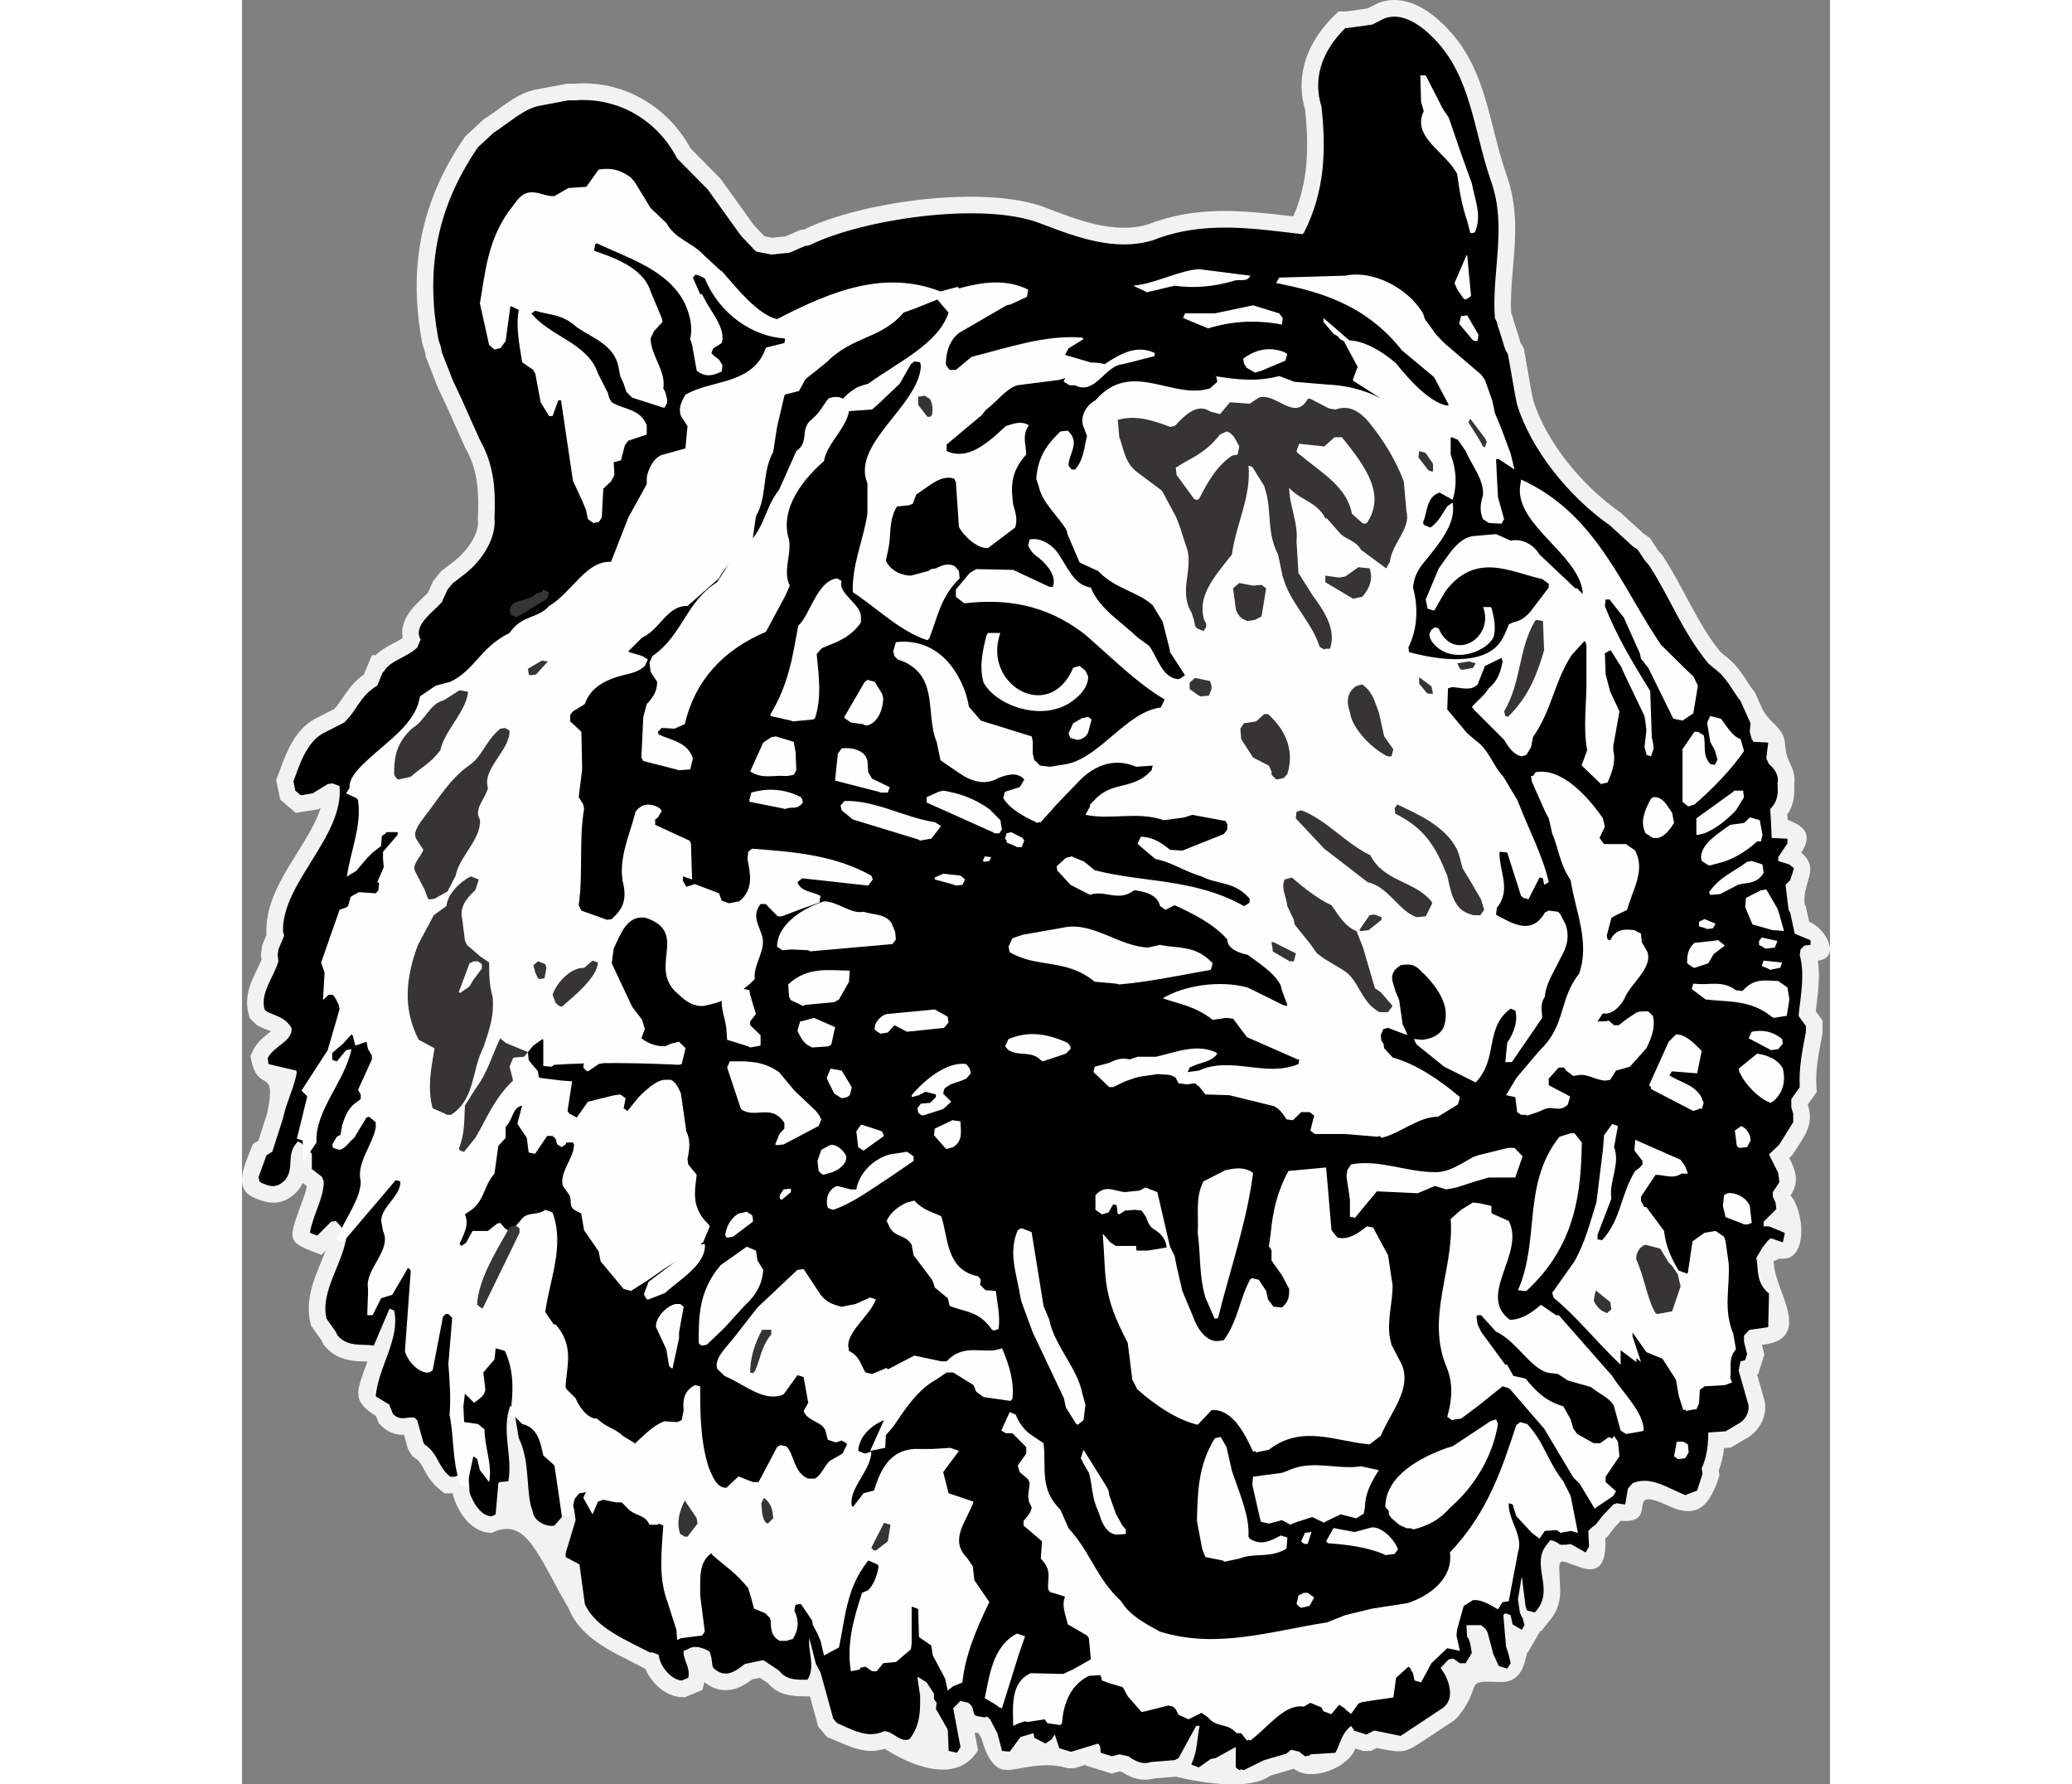 <?xml version="1.0" encoding="UTF-8"?>
<!DOCTYPE svg PUBLIC "-//W3C//DTD SVG 1.1//EN" "http://www.w3.org/Graphics/SVG/1.1/DTD/svg11.dtd">
<!-- Creator: CorelDRAW -->
<svg xmlns="http://www.w3.org/2000/svg" xml:space="preserve" width="7.848in" height="6.757in" version="1.1" style="shape-rendering:geometricPrecision; text-rendering:geometricPrecision; image-rendering:optimizeQuality; fill-rule:evenodd; clip-rule:evenodd"
viewBox="0 0 7847.73 8816.36"
 xmlns:xlink="http://www.w3.org/1999/xlink"
 xmlns:xodm="http://www.corel.com/coreldraw/odm/2003">
 <rect x="0" y="0" width="7847.73" height="8816.36" fill="#808080" stroke="none"/>
 <defs>
  <style type="text/css">
   <![CDATA[
    .fil0 {fill:#F2F2F2}
    .fil2 {fill:#FEFEFE;fill-rule:nonzero}
    .fil4 {fill:#FEFEFE;fill-rule:nonzero}
    .fil3 {fill:#373435;fill-rule:nonzero}
    .fil1 {fill:#010000;fill-rule:nonzero}
   ]]>
  </style>
 </defs>
 <g id="Layer_x0020_1">
  <g id="_2008547100544">
   <path class="fil0" d="M3176.68 8640.32c-97.12,31.1 -174.86,-12.15 -267.35,-50.5l-18.67 -7.75 -43.32 -51.98 -40.9 -148.72 -11.97 0c-77.47,0 -143.97,-4.42 -196.7,-66.35l-38.46 -25.32 -38.84 8.1c-36.3,27.75 -75.86,50.6 -123.15,52.89 -42.39,2.05 -80.64,-13.56 -112.5,-39.75l-8.77 38.56 -89.72 36.94 -19.48 -1.5c-75.86,-5.83 -144.26,-70.03 -173.54,-139.56l-12.16 -6.37c-132.55,-69.44 -298.22,-134.61 -362.08,-281.25l-4.54 -10.44c-153.33,-260.54 -207.58,-458.3 -380.01,-373.46 -96.06,0 -160.65,-91.66 -188.07,-173.93l-3.53 -10.59 -0.57 -11.18 -41.66 0 -22.42 -17.8c-38.03,-30.19 -58.16,-61.47 -80.62,-103.25 -12.03,-22.39 -20.5,-38.18 -41.99,-52.88l-14.82 -10.14 -9.23 -15.39c-1.9,-3.17 -3.8,-6.33 -5.7,-9.5l-5.76 -9.6 -19.46 -70.57c-1.47,0.09 -2.9,0.15 -4.26,0.17 -42.25,0.5 -78.41,-14.93 -108.27,-44.78l-11.68 -11.68 -15.23 -37.23c-124.41,-76.02 -92.73,-124.83 -41.38,-268.23 -14.26,-0.89 -29.13,-0.76 -42.78,-1.46 -66.13,-3.41 -121.18,-21.23 -166.4,-73.14l-6.85 -7.86 -11.39 -22.78 -51.34 -72.74 -3.62 -15.75c-5.67,-24.66 -8.06,-49.82 -7.52,-75.11 1.75,-80.96 32.8,-154.56 62.92,-228.24 6.55,-16.03 13.52,-32.96 19.94,-50.31l-20.05 20.04c-164.22,-60.5 -168.47,-64.28 -107.07,-231.82 11.53,-31.45 28.55,-71.74 34.36,-107.9l-19.8 -15.23c-6.31,13.12 -14.34,25.77 -24.47,38.14l-2.59 3.17 -2.9 2.89c-68.99,68.99 -134.95,62.81 -215.51,26.19 -106.88,-48.58 -29.53,-184.25 -0.98,-263.1l27.06 -16.24 42.4 -131.75c53.46,-250.67 -47.83,-84.15 -81.58,-286.53l10.25 -22.71c16.67,-36.91 44.64,-62.63 75.72,-87.23 3.38,-2.68 9.3,-7.11 15.55,-12.02 -13.21,-6.22 -27.75,-10.77 -39.35,-15.9 -7.51,-3.32 -14.91,-6.88 -22.11,-10.82l-10.38 -5.66 -8.36 -8.36c-3.17,-3.17 -6.33,-6.33 -9.5,-9.5l-15.23 -15.23 -5.79 -20.75c-6.02,-21.58 -8.41,-43.93 -7.37,-66.3 2.46,-52.93 23.03,-99.38 45.71,-146.22 8.53,-17.63 18.34,-36.67 25.47,-55.61l-2.92 -24.77 6.8 -47.51 21.23 -50.96 -0.36 -1.19 -0.33 -10.73c-7.27,-230.55 211.3,-428.8 267.48,-614.3l-9.99 6.15 -112.57 18.16 -76.74 -65.78 -20 -96.01 8.14 -22.08c38.86,-105.48 78.23,-223.49 184.02,-281.19l1.03 -0.56 94.1 -47.9c19.7,-20.74 34.92,-45.44 50.98,-68.96 28.08,-41.11 56.21,-73.99 95.2,-101.36l39.68 -95.24 18.38 0c23.63,-23.57 52.1,-39.94 82.16,-55.87 16.27,-8.62 35.14,-17.95 51.3,-29.11 -1.95,-10.79 -2.67,-21.85 -2.07,-33.08 3.16,-60.11 41.57,-107.13 82.46,-147.48 14.18,-13.99 29.98,-27.81 43.96,-42.31l27.5 -60.51 40.35 -48.99 20.83 -14.89 41.11 -31.76c54.61,-41.5 125.76,-130.29 118.13,-203.55l-0.62 -5.95 0.25 -5.97c5.15,-123.76 1.16,-233.07 -61.59,-343.7l-1.94 -3.43 -88.67 -198.56 -46.42 -98.63 -59.23 -151.14 -4.24 -25.47 -13.08 -41.12 -0.94 -5.08c-68.3,-370.13 -6.43,-695.12 208.7,-1009.39l5.2 -7.58 90.2 -83.6 6.4 -4.04c82.93,-52.38 156.26,-126.82 257.23,-144.38l147.51 -27.91 36.65 0c240.56,-19.01 460.96,110.26 575.54,319.79l148.18 150.03 156.41 218.2 11.7 14.63 48.11 50.78 38.22 7.64 66.17 -6.89 71.75 -31.28 20.97 -3.5c290.35,-139.44 895.58,-220.97 1192.45,-107.33 153.95,58.94 336.63,132.25 502.98,83.91 245.48,-95.64 472.4,-69.75 721.39,-40.51 74,-170.2 78.05,-340.91 58.6,-526.42 -51.83,-174.09 13.97,-337.64 141,-462.68l23.96 -23.59 33.62 0c1.28,0 2.56,0 3.85,0l104.53 -14.47 58.22 -29.11 6.08 -1.94c123.56,-39.39 236.39,33.85 320.47,118.27 204.9,205.71 212.65,470.34 300.82,727.54l0.22 0.65 5.55 16.63c30.73,88.66 40.6,179.35 39.6,272.76 -1.44,133.22 -26.9,269.85 -19.41,402.46l6.15 12.3 7.12 28.48 12.61 37.82 20.29 65.97 15.93 27.31 38.42 218.4 8.4 40.3c67.58,211.71 246.47,423.53 427.37,550.16l4.37 3.05 110.49 100.97 35.14 25.09 37.83 57.86 22.79 26.58 2.9 4.44c101.79,155.46 165.59,325.41 283.06,472.05l18.17 15.57c36.93,26.76 65.49,59.13 91.6,96.44 18.61,26.58 35.27,55.48 55.25,80.91l6.23 7.93 35.12 78.34c11.78,26.27 35.78,53.45 59.14,76.14 87.26,84.73 29.27,99.83 82.55,202.99 15.32,29.67 22.51,62.96 17.47,96.89 3.45,56.55 -3.52,104.81 -34.6,149.44l1.61 23.4c0.51,11.78 155.44,33.03 67.56,164.86 97.36,81.11 3.53,143.82 17.34,256.05l5.66 9.91 16.34 74.9c84.92,35.21 159.15,178.16 43.13,192.68 12.33,85.18 -0.8,164.74 -10.3,250.37l33.3 45.56 0 62.92 -1.41 7.5c-15.37,81.93 -34.38,169.7 -29.15,253.36l1.82 28.97 -43.46 61.23 0 3.1c32.46,103.86 -22.72,160.04 -76.65,246.94l-15.23 14.66c34.24,68.48 49.21,119.16 6.09,185.12 66.13,76.77 87.69,312.91 -38.1,312.91 -5.84,0 -11.7,0 -17.55,0l-27.9 12.3c0.9,8.2 1.59,16.45 2.25,24.79 9.29,119.55 185.01,348.27 -39.4,385.7l-20.78 2.88 11.91 47.64 -30.13 96.39 -6.19 1.55 33.15 116.01c26.29,77.45 -17.36,165.32 -88.42,201.55l-75.01 44.54 -32.41 2.16c-4.24,37.68 -12.31,74.35 -26.14,110.67l3.36 25.14c-46.43,142.61 -104.16,219.37 -251.16,150.02 -221.18,-104.4 -51.96,74.52 -214.59,74.52 -1.9,0 -3.8,0 -5.7,0l-6.44 0 -9.72 -1.54 -29.56 31.6 -37.57 48.62 -9.46 6.62c6.53,134.05 -36.45,173.04 -121.2,144.37 -122.95,-41.58 -108.96,-61.78 -101.88,100.15 2.27,51.98 -6.75,109.74 -54.29,165.03 -2.2,2.75 -4.41,5.51 -6.61,8.26l-32.9 41.11 -4.17 -1.04 -62.08 106.39c-12.62,-7.36 -3.77,151.54 -136.99,145.91 -189.12,-7.99 -80.73,9.44 -203.32,165.77 -13.13,16.74 -31.19,31.04 -53.27,43.44l-104.31 69.19c-109.5,72.64 -110.58,75.58 -248.92,47.51l-28.16 14.82 -20.28 0c-1.9,0 -3.8,0 -5.7,0l-12.91 0 -37.89 -12.22c-38.48,98 -219.48,167.49 -303.94,99.93l-117.04 34.3c-95.73,71.92 -322.12,39.86 -466.14,5.05l-108.18 8.72c-57.04,16.29 -111.33,-0.63 -159.6,-32.66l-10.04 -2.1 -40.16 10.57 -128.51 -39.89 -0.4 -3.39 -56.5 17.2 -12.22 0c-1.9,0 -3.8,0 -5.7,0l-12.45 0c-141.57,-43.93 -266.79,23.77 -327.34,4.85 -43.56,-13.61 -77.76,-69.69 -98.24,-148.22l-15.75 -29.86 -19.63 -3.57 16.44 87.4c-94.07,156.77 -297.05,95.91 -451.66,-1.29 -2.45,-1.54 -5.56,-3.63 -8.78,-5.67z"/>
   <path class="fil1" d="M4928.23 8745.8l-17.1 -13.3 0 -100.7 -100.71 55.1 -22.8 3.8 -58.9 41.8 -36.1 -13.3c0,-5.7 0,-5.7 0,-5.7 30.4,-62.7 26.6,-127.3 39.9,-186.2l-13.3 0c-3.8,0 -3.8,0 -3.8,0l-87.4 159.6 -19 9.5 -117.8 9.5c-36.1,13.3 -72.2,0 -110.2,-28.5l-45.6 -9.5 -36.1 9.5 -55.1 -17.1 -3.8 -32.3 -9.5 -13.3 -131.1 39.9c-5.7,0 -5.7,0 -5.7,0l-55.1 -17.1 -22.8 -68.4 -13.3 22.8 -32.3 22.8 -55.1 -28.5 -3.8 -22.8 -64.6 19 -53.2 72.2 -38 -3.8 -22.8 -87.4 -36.1 -68.4 -13.3 -13.3c-3.8,0 -3.8,0 -3.8,0 -9.5,3.8 -9.5,3.8 -9.5,3.8l-41.8 -7.6c-22.8,-9.5 -3.8,-41.8 -39.9,-64.6l-38 -9.5 -36.1 36.1 36.1 191.91 -17.1 28.5 -41.8 -9.5c0,-9.5 0,-9.5 0,-9.5l-3.8 -95 -55.1 -96.9c-3.8,-3.8 -3.8,-3.8 -3.8,-3.8l3.8 -32.3 -13.3 -19 0 -26.6 -36.1 -55.1c-5.7,-3.8 -5.7,-3.8 -5.7,-3.8l-36.1 -22.8c-3.8,3.8 -3.8,3.8 -3.8,3.8l13.3 87.4c0,72.2 3.8,140.61 -51.3,214.71 -45.6,22.8 -85.5,-41.8 -127.3,-38 -81.71,38 -153.9,-7.6 -231.81,-39.9l-19 -22.8 -62.7 -228 -22.8 -41.8 -32.3 -127.3c-9.5,68.4 32.3,136.8 -9.5,205.21 -49.4,0 -104.5,3.8 -140.6,-45.6l-77.9 -51.3 -91.21 19c-51.3,41.8 -100.7,72.2 -155.8,19 -3.8,-9.5 -3.8,-9.5 -3.8,-9.5l-5.7 -41.81 -7.6 -26.6c-5.7,-5.7 -5.7,-5.7 -5.7,-5.7 -36.1,-17.1 -68.4,-30.4 -104.5,-7.6 -9.5,3.8 -9.5,3.8 -9.5,3.8 -9.5,3.8 -9.5,3.8 -9.5,3.8l0 19c9.5,41.8 32.3,72.2 22.8,114.01l-32.3 13.3c-49.4,-3.8 -95,-58.9 -108.3,-100.7l-5.7 -22.8c0,-3.8 0,-3.8 0,-3.8l-36.1 -13.3c-3.8,3.8 -3.8,3.8 -3.8,3.8 -119.7,-62.7 -273.61,-123.5 -324.91,-241.31l-26.6 -195.71 -68.4 -36.1 0 -19 49.4 -163.41 -7.6 -55.1 -9.5 -32.3c-5.7,-3.8 -5.7,-3.8 -5.7,-3.8 -3.8,-9.5 -3.8,-9.5 -3.8,-9.5 -3.8,-9.5 -3.8,-9.5 -3.8,-9.5l-19 0 -19 22.8 0 72.2 -36.1 41.8c-39.9,9.5 -104.5,-22.8 -108.3,-72.2l-9.5 -28.5c-22.8,-114 -5.7,-218.5 -58.9,-332.51l-22.8 -136.8 -19 -22.8c-45.6,127.3 13.3,250.81 -9.5,374.31l-45.6 3.8c-3.8,5.7 -3.8,5.7 -3.8,5.7l-13.3 153.9 -19 9.5c-55.1,0 -95,-72.2 -110.2,-117.8l-3.8 -74.11 -9.5 -17.1c-3.8,-5.7 -3.8,-5.7 -3.8,-5.7l-22.8 -9.5 -13.3 19 -19 9.5 -22.8 0c-64.6,-51.3 -55.1,-110.2 -127.31,-159.6 -5.7,-9.5 -5.7,-9.5 -5.7,-9.5l-30.4 -110.2 -15.2 -13.3c-36.1,-3.8 -68.4,19 -104.5,-17.1l-17.1 -41.8c0,-3.8 0,-3.8 0,-3.8l-68.4 -41.8c13.3,-146.3 121.6,-283.11 91.2,-423.71l-22.8 -9.5 -77.9 182.41c-58.9,-9.5 -127.3,9.5 -178.6,-49.41l-9.5 -19 -45.6 -64.6c-32.3,-140.6 87.4,-277.41 100.7,-419.91l-41.8 -49.4 -13.3 -13.3 -22.8 3.8 -68.4 68.4 -36.1 -13.3c13.3,-87.4 68.4,-169.1 68.4,-254.61l-9.5 -22.8 -49.4 -38 0 -76 -45.6 -45.6c-5.7,-5.7 -5.7,-5.7 -5.7,-5.7l-17.1 -9.5c-64.6,64.6 -13.3,129.2 -64.6,191.9 -45.6,45.6 -81.7,28.5 -123.5,9.5l-7.61 -22.8 39.9 -110.2 28.5 -17.1 53.2 -165.31c15.2,-76 55.1,-150.1 68.4,-228 -3.8,-7.6 -3.8,-7.6 -3.8,-7.6l-136.8 -32.31c0,-5.7 0,-5.7 0,-5.7l-3.8 -22.8c26.6,-58.9 127.3,-85.5 117.8,-150.11 -32.3,-55.1 -81.7,-58.9 -123.5,-81.7 -9.5,-9.5 -9.5,-9.5 -9.5,-9.5 -22.8,-81.71 45.6,-159.6 68.4,-237.51l-3.8 -32.31 3.8 -26.6 28.5 -68.4 -5.7 -19c-7.6,-241.3 302.11,-469.31 279.31,-720.12l-36.1 -13.3 -22.8 3.8 -74.1 45.6 -58.9 9.5 -26.6 -22.8 -9.5 -45.6c26.6,-72.2 62.7,-191.91 146.3,-237.51l104.5 -53.2c64.6,-60.8 77.9,-133.01 163.41,-182.41l28.5 -68.4 3.8 0c28.5,-55.1 110.2,-68.4 165.31,-119.7l17.1 -39.9c-39.9,-68.4 58.9,-133.01 104.5,-184.31l28.5 -62.7 26.6 -32.3 13.3 -9.5 41.81 -32.3c95,-72.2 159.6,-186.2 150.1,-277.41 5.7,-136.8 0,-260.31 -72.2,-387.61l-87.4 -195.71 -45.6 -96.9 -55.1 -140.6 -3.8 -22.8 -13.3 -41.8c-58.9,-319.21 -22.8,-628.92 195.71,-948.13l77.9 -72.2c72.2,-45.6 150.1,-119.7 228,-133.01l140.6 -26.6 32.31 0c178.6,-15.2 391.41,68.4 505.42,286.91l152 153.9 153.9 214.7 15.2 19 68.4 72.2 76 15.2 91.2 -9.5 74.11 -32.3 22.8 -3.8c257.86,-128.93 854.78,-217.99 1137.77,-109.66 188.46,72.15 373.72,140.54 558.97,84.96 250.8,-98.8 492.11,-58.9 739.12,-30.4 7.6,-5.7 7.6,-5.7 7.6,-5.7 106.41,-209 110.2,-414.21 87.4,-625.11 -41.8,-131.11 -3.8,-267.91 117.8,-387.61 9.5,0 9.5,0 9.5,0l123.51 -17.1 64.6 -32.3c81.94,-26.12 164.62,24.94 237.38,97.99 186.83,187.57 198.27,453.92 281.34,696.23l5.7 17.1c77.9,224.21 0,448.41 17.1,670.72l9.5 19 5.7 22.8 13.3 39.9 22.8 74.1 13.3 22.8 36.1 205.21 9.5 45.6c68.4,218.51 250.81,450.32 459.81,596.62l110.2 100.71 26.6 19 32.3 49.41 22.8 26.6c104.5,159.6 159.6,321.11 292.6,484.51l26.6 22.8c64.6,45.6 91.21,110.2 133.01,163.41l49.4 110.2 -3.8 41.8 9.5 36.1c3.8,3.8 3.8,3.8 3.8,3.8 3.8,9.5 3.8,9.5 3.8,9.5l74.11 3.8 -9.5 77.9 13.3 28.5c28.5,22.8 51.3,58.9 41.8,95 3.8,45.6 3.8,87.4 -36.1,127.3l3.8 55.1 3.8 87.4 77.9 3.8 0 22.8 -45.6 68.4 0 19 55.1 17.1 22.8 19 -19 58.9 -22.8 22.8 15.2 123.5 7.6 13.3 22.8 104.5 77.9 32.3 0 22.8 -30.4 3.8 -19 19 -3.8 26.6c26.6,100.71 3.8,201.41 -5.7,302.11l36.1 49.4 0 28.5c-17.1,91.2 -36.1,182.41 -30.4,273.61l-41.81 58.9 0 41.8 9.5 30.4 0 41.8 -68.4 110.2 -51.3 49.4 45.6 91.2 5.7 45.6 -32.3 49.4 0 22.8 13.3 28.5 3.8 32.31 -45.6 45.6 -17.1 17.1 0 22.8 26.6 0 77.9 32.3c0,3.8 0,3.8 0,3.8l-9.5 41.8c-3.8,0 -3.8,0 -3.8,0l-55.1 -19 -13.3 9.5 -28.5 36.1 -30.4 51.3c13.3,58.9 -5.7,117.81 62.7,176.71l-3.8 165.3 -22.8 3.8 -68.4 9.5c-5.7,3.8 -5.7,3.8 -5.7,3.8l-22.8 24.7 0 30.4 15.2 60.8 -9.5 30.4 -22.8 5.7 -9.5 45.6 45.6 159.61c13.3,36.1 -9.5,85.5 -49.41,104.5l-60.8 36.1 -85.5 5.7c0,58.91 -5.7,117.81 -32.3,176.71l3.8 28.5 -26.6 81.71 -58.9 22.8c-87.4,-36.1 -172.91,-96.9 -260.31,-58.9l-22.8 26.6 -13.3 77.9c-5.7,0 -5.7,0 -5.7,0l-36.1 -5.7 -17.1 5.7 -55.1 58.9 -32.3 41.8 -19 13.3 -17.1 17.1 3.8 77.9 -17.1 28.5 -74.1 -41.8 -22.8 3.8 -26.6 0 -28.5 -17.1 -22.8 -5.7 -17.1 22.8c-81.71,96.9 39.9,220.41 -51.3,324.91 -7.6,9.5 -7.6,9.5 -7.6,9.5l-38 -9.5 -7.6 -19 -19 -150.11 -19 114.01 9.5 64.6 9.5 22.8c3.8,3.8 3.8,3.8 3.8,3.8l9.5 36.1 -13.3 22.8 -45.6 -26.6 -9.5 -45.6 -26.6 -9.5 -9.5 9.5 13.3 153.9 13.3 41.8 9.5 41.8 -17.1 26.6 -41.8 -13.3 -26.6 -58.91 -28.5 -106.4 -9.5 -17.1 -22.8 -19 -72.2 0 3.8 58.9c5.7,5.7 5.7,5.7 5.7,5.7l9.5 26.6 7.6 45.6 -30.4 51.3 -28.5 0 -32.3 -22.8 -22.8 3.8 -39.9 41.8 22.8 36.1c26.6,55.1 45.6,133.01 -28.5,172.91l-191.91 127.3 -131.1 -26.6 -36.1 19c-5.7,0 -5.7,0 -5.7,0l-58.9 -19c0,-3.8 0,-3.8 0,-3.8l-13.3 -19c-51.3,41.8 -51.3,87.4 -77.9,133l-123.5 7.6c-3.8,5.7 -3.8,5.7 -3.8,5.7l-22.8 3.8 -28.5 -22.8 -39.9 -9.5 -22.8 19 -110.2 32.3 -100.7 49.4 -13.3 -3.8 -9.5 3.8z"/>
   <path class="fil2" d="M4966.23 8599.5l-28.5 -36.1 -22.8 0c-49.4,-55.1 -95,-22.8 -140.6,-77.9l-32.31 -22.8 -64.6 32.31 -49.4 -22.8 -13.3 -26.6 -13.3 -13.3 -22.8 -5.7 -114 28.5 -19 3.8 -68.4 -77.9 -22.8 -41.8c-3.8,-3.8 -3.8,-3.8 -3.8,-3.8l-64.6 -19 -36.1 -13.3 -5.7 -22.8c-3.8,-3.8 -3.8,-3.8 -3.8,-3.8l-55.1 3.8c-104.5,51.3 -127.31,159.6 -133.01,233.7 -7.6,9.5 -7.6,9.5 -7.6,9.5l-64.6 -9.5 -13.3 -19 -87.4 13.3c-9.5,-3.8 -9.5,-3.8 -9.5,-3.8l-30.39 9.5 -28.5 13.3c0,-87.4 -17.1,-214.71 87.4,-260.31l159.6 3.8 49.41 -22.8 87.4 -49.41 -9.5 -104.5c-3.8,-5.7 -3.8,-5.7 -3.8,-5.7 -5.7,-7.6 -5.7,-7.6 -5.7,-7.6l-95 -55.1c-9.5,-45.6 -32.3,-91.21 -13.3,-136.8l-41.8 -13.3 -32.3 -9.5 -9.5 -13.3c-3.8,-45.6 15.2,-83.6 -17.1,-129.2l-19 -22.8c0,-3.8 0,-3.8 0,-3.8l5.7 -81.7 -91.21 -77.9 0 -22.8c22.8,-26.6 39.9,-45.6 39.9,-68.4l-13.3 -26.6 -3.8 -28.5 7.6 -62.7 -7.6 -19 -41.8 -36.1 -9.5 -32.31 41.8 -58.9 0 -32.3 -68.4 -68.4 -32.31 0 -22.8 -13.3 41.8 -91.2 30.4 13.3c9.5,32.3 45.59,81.7 77.9,100.7l58.9 39.9c15.2,119.7 -22.8,224.21 83.6,328.71l39.9 91.2c110.2,119.7 136.8,247.01 260.31,361.01 41.8,72.2 133,117.8 191.9,150.1 283.11,87.4 551.02,-3.8 824.63,-45.6l91.2 -36.1 133.01 -32.3 172.9 -26.6c119.71,-38 228.01,-129.2 210.91,-250.81 191.9,-201.4 260.3,-425.61 328.71,-630.82 13.3,-7.6 13.3,-7.6 13.3,-7.6 3.8,-5.7 3.8,-5.7 3.8,-5.7l36.1 9.5c87.4,95 100.7,186.21 178.6,283.11l36.1 72.2 36.1 182.4 -36.1 -9.5 -49.4 9.5 -19 -13.3 -58.9 3.8 -26.6 38 -38 -28.5 -76 -81.7 -15.2 -45.6c0,-3.8 0,-3.8 0,-3.8 -3.8,-9.5 -3.8,-9.5 -3.8,-9.5l-19 -5.7c-3.8,83.6 74.1,159.6 45.6,243.2l-45.6 241.31 -30.4 3.8 -22.8 36.1c-45.6,-26.6 -83.6,-49.4 -123.51,-45.6l-45.6 28.5 -32.3 114.01 -3.8 32.3 17.1 76 -62.7 -13.3 -77.9 74.1 -51.31 95 -32.3 -9.5 -7.6 -36.1 -9.5 -13.3c0,-5.7 0,-5.7 0,-5.7 -5.7,-7.61 -5.7,-7.61 -5.7,-7.61 -7.6,-5.7 -7.6,-5.7 -7.6,-5.7l-60.8 55.1 -13.3 96.9 -153.9 22.8 -19 7.6 -36.1 51.3 -28.5 -22.8c-3.8,-5.7 -3.8,-5.7 -3.8,-5.7l-26.6 -17.1 -38 45.6c-3.8,0 -3.8,0 -3.8,0l-36.1 -13.3 -9.5 -19 -55.1 -22.8 -32.31 19c-95,-15.2 -172.9,98.8 -264.11,167.2l-9.5 -3.8 -7.6 3.8z"/>
   <path class="fil2" d="M3742.6 8436.1l-17.1 -13.3 -55.1 -32.3c22.8,-100.7 36.1,-256.51 159.6,-319.21l39.89 13.3 -30.39 87.4 -83.6 267.91 -13.3 -3.8z"/>
   <path class="fil2" d="M3487.99 8354.39l-13.3 -60.8 -60.8 -114 -7.6 -49.41 -60.8 -41.8 -3.8 -136.8c-3.8,-3.8 -3.8,-3.8 -3.8,-3.8l-28.5 -9.5 0 182.4 -3.8 28.5 -74.1 62.7 -62.7 5.7 -32.3 39.9 -22.8 0 -32.3 -22.8 -26.6 5.7c0,7.61 0,7.61 0,7.61l-45.6 9.5c-22.8,-131.1 13.3,-260.3 55.1,-387.61l30.4 -13.3c32.3,-32.3 45.6,-81.7 51.3,-117.8 -5.7,-9.5 -5.7,-9.5 -5.7,-9.5l-45.6 -19c-3.8,5.7 -3.8,5.7 -3.8,5.7 -104.5,131.1 -110.2,281.21 -140.6,423.71l-74.1 39.9 -17.1 -72.2 -15.2 -36.1 -22.8 -41.8 -3.8 -22.8 -55.1 -81.71 -26.6 3.8 -5.7 28.5c22.8,49.4 22.8,91.2 -7.6,140.6l-32.31 9.5 -32.3 0c-49.4,-26.6 -41.8,-68.4 -45.6,-104.5 -3.8,-9.5 -3.8,-9.5 -3.8,-9.5l-22.8 -22.8 -55.1 -22.8 -13.3 -49.41 -15.2 -51.3c-62.7,-77.9 -114,-108.3 -176.7,-163.4 -5.7,-9.5 -5.7,-9.5 -5.7,-9.5 -58.9,41.8 -55.1,114 -55.1,178.6l0 30.4 22.8 178.6 -13.3 19 -104.5 13.3 -19 9.5 -3.8 -51.3 -41.8 -131.1c-49.4,-129.2 -30.4,-256.51 -22.8,-383.81l-22.8 -9.5c-3.8,5.7 -3.8,5.7 -3.8,5.7l-41.81 0c-22.8,-55.1 -72.2,-38 -114,-87.4l-22.8 -22.8 -26.6 0 -64.6 -13.3 -26.6 9.5 -26.6 62.7 -45.6 -81.7c30.4,-87.4 150.1,-123.51 195.71,-214.71 68.4,-55.1 136.8,-140.61 205.21,-163.41l62.7 3.8 22.8 -9.5 9.5 -49.41c-3.8,-36.1 -3.8,-87.4 45.6,-117.8 9.5,-5.7 9.5,-5.7 9.5,-5.7l26.6 5.7c0,131.11 0,267.91 41.8,400.91 19,39.9 36.1,100.7 87.4,100.7l58.9 -55.1c3.8,0 3.8,0 3.8,0l68.4 26.6 28.5 0 91.21 -172.91 17.1 -9.5 28.5 5.7c39.9,39.9 36.1,131.11 108.31,159.61l32.3 0c32.3,-15.2 45.6,-60.8 74.1,-87.4l62.7 -36.1 22.8 -45.6c-3.8,-5.7 -3.8,-5.7 -3.8,-5.7l-22.8 -13.3 -28.5 9.5 -39.9 -13.3 -9.5 -36.1c-9.5,-55.1 -91.2,-51.3 -110.2,-106.4l22.8 -39.9 -22.8 -127.31 -30.4 -9.5 -68.4 95c-96.9,41.81 -191.91,-49.4 -292.61,-91.2l-36.1 -36.1c-13.3,-49.4 36.1,-95 77.9,-146.3l121.6 -155.8 197.61 -186.21c3.8,0 3.8,0 3.8,0l26.6 -3.8 77.9 117.8c28.5,45.6 68.4,58.9 110.2,68.4l68.4 -13.3 72.2 -32.31 28.5 9.5c-28.5,77.9 -136.8,153.9 -136.8,228.01l3.8 26.6c55.1,28.5 55.1,64.6 81.71,106.4l32.3 7.6 72.2 -30.4 5.7 7.6 131.1 -68.4 133.01 28.5 26.6 0c91.2,-96.9 182.4,-28.5 273.61,-64.6 38,87.4 60.8,169.1 51.3,250.81 -9.5,9.5 -9.5,9.5 -9.5,9.5l-133.01 -19 -36.1 -26.6 -13.3 -32.3 -100.7 -62.7 -32.3 0 -53.2 36.1c-91.2,49.4 -155.81,150.1 -210.9,231.81l-36.1 41.8 -3.8 62.7 -74.1 15.2 68.4 -152c-68.4,28.5 -123.51,83.6 -127.3,152l32.3 13.3 32.3 -9.5c0,91.21 -110.2,178.6 -96.9,264.11 5.7,9.5 5.7,9.5 5.7,9.5l53.2 -68.4 51.3 -13.3c32.3,-104.5 77.9,-195.71 195.71,-205.21l91.2 0 91.2 -5.7 41.81 15.2 -77.9 104.5 26.6 104.5 123.5 41.8c-32.3,95 -123.5,186.21 -32.3,277.41l28.5 41.8 7.6 68.4 74.1 108.3c-64.6,133.01 -119.7,264.11 -133,397.11l-45.6 19 -22.8 17.1 -3.8 5.7z"/>
   <polygon class="fil2" points="5224.63,7938.28 5211.34,7924.98 5220.83,7883.18 5247.43,7869.88 5266.44,7869.88 5298.73,7892.68 5275.94,7934.48 5234.14,7943.98 "/>
   <path class="fil2" d="M4846.52 7710.27l-85.5 -17.1 -15.2 -38 -26.6 -140.61c3.8,-136.8 3.8,-269.81 87.4,-406.61 7.6,-3.8 7.6,-3.8 7.6,-3.8l22.8 -3.8 28.5 49.4 26.6 117.8 13.3 38c32.31,95 74.11,190.01 68.4,286.91 5.7,9.5 5.7,9.5 5.7,9.5 55.1,36.1 100.7,13.3 153.9,-15.2l32.3 9.5c0,9.5 0,9.5 0,9.5l-3.8 45.6c-81.7,49.41 -155.81,19 -233.7,49.41l-72.2 15.2 -9.5 -5.7z"/>
   <path class="fil2" d="M5640.74 7677.97c-91.2,-36.1 -178.6,-45.6 -273.61,-53.2 -9.5,-9.5 -9.5,-9.5 -9.5,-9.5l36.1 -64.6c5.7,0 5.7,0 5.7,0l98.81 19 83.6 -22.8c49.4,-5.7 114.01,58.9 131.11,108.3l-17.1 22.8 -45.6 5.7 -9.5 -5.7z"/>
   <polygon class="fil3" points="3123.18,7660.87 3109.88,7647.57 3172.58,7524.07 3204.88,7533.57 3191.58,7615.27 3132.68,7660.87 "/>
   <polygon class="fil2" points="5243.64,7624.77 5234.14,7615.27 5253.14,7573.47 5285.44,7569.67 5266.44,7628.57 5253.14,7628.57 "/>
   <path class="fil3" d="M2178.85 7586.77l-13.3 -7.6c-19,-55.1 -5.7,-110.2 22.8,-165.31l58.9 87.4c0,3.8 0,3.8 0,3.8l3.8 22.8 -49.41 64.6 -13.3 0 -9.5 -5.7z"/>
   <path class="fil2" d="M4308.81 7579.17c-32.3,-5.7 -58.9,-51.3 -68.4,-87.4l-9.5 -26.6c-32.3,-64.6 -26.6,-123.5 -45.6,-188.11l-26.6 -45.6 -13.3 -26.6 13.3 -41.8 114 182.41 9.5 19 3.8 22.8 32.3 91.21 32.3 58.9 17.1 19 0 22.8 -49.4 3.8 -9.5 -3.8z"/>
   <path class="fil2" d="M5771.85 7550.67l-17.1 0 -36.1 -17.1 -38 -32.3 -13.3 -19 0 -17.1 -17.1 -19c0,-155.81 176.7,-247.01 305.91,-292.61l26.6 -7.6 186.2 -123.5 28.5 -9.5 9.5 22.8c-22.8,140.61 -100.7,296.41 -237.51,414.21 -55.1,64.6 -119.7,91.2 -178.6,106.4l-19 -5.7z"/>
   <path class="fil2" d="M5171.43 7527.87l-32.3 -17.1 -64.6 17.1 -39.9 -9.5 -41.8 -182.41 3.8 -39.9 142.5 -19 26.6 -9.5c123.5,-58.9 241.31,-3.8 364.81,-22.8l87.4 19c-41.8,64.6 -68.4,123.5 -68.4,182.4l-5.7 32.31 -36.1 22.8c-3.8,0 -3.8,0 -3.8,0l-74.1 -19 -76 36.1c-5.7,5.7 -5.7,5.7 -5.7,5.7l-58.9 -28.5 -72.2 22.8 -38 15.2 -7.6 -5.7z"/>
   <path class="fil3" d="M2589.26 7524.07c-22.8,-28.5 -19,-64.6 -22.8,-96.9l13.3 -26.6c41.8,32.3 41.8,68.4 45.6,100.7l-26.6 26.6 -9.5 -3.8z"/>
   <path class="fil2" d="M6685.78 7455.66l-74.1 -123.5 -32.31 -32.31 -144.4 -241.3 -169.1 -195.71c-9.5,-5.7 -9.5,-5.7 -9.5,-5.7l-26.6 -7.6 -123.5 98.8 -81.71 60.8 -28.5 3.8 -17.1 3.8 -22.8 -17.1c22.8,-77.9 30.4,-155.81 0,-237.51 -110.2,-250.8 36.1,-492.11 17.1,-739.12l51.3 -45.6 58.9 -36.1 32.31 3.8 58.9 13.3 0 32.31c3.8,5.7 3.8,5.7 3.8,5.7l81.71 36.1c83.6,159.6 -159.61,368.61 5.7,488.31 55.1,0 104.5,-32.31 153.9,-74.11l74.1 51.3 13.3 0 264.11 300.21c55.1,87.4 155.81,178.6 155.81,269.81 -9.5,3.8 -9.5,3.8 -9.5,3.8l-77.9 13.3 -26.6 -17.1 -28.5 -104.5c-7.6,-51.3 -76,-74.11 -117.8,-110.2l-114 -32.31 -49.41 -32.3 -28.5 -3.8c-95,0 -172.91,-159.61 -277.41,-205.21l-74.1 -81.71 -17.1 0c-5.7,7.6 -5.7,7.6 -5.7,7.6l5.7 38 17.1 36.1 119.7 163.41c9.5,0 9.5,0 9.5,0l30.4 55.1 60.8 13.3c58.9,74.11 108.3,114.01 186.2,136.8l36.1 64.6 13.3 45.6 19 26.6 81.71 45.6 32.3 0 41.8 -30.4 17.1 7.6 9.5 -13.3 19 28.5 7.6 72.2 -68.4 100.7 0 26.6 51.3 45.6 -13.3 22.8 -87.4 58.9 -3.8 5.7z"/>
   <path class="fil2" d="M1580.33 7487.96l-36.1 -247.01c-3.8,-3.8 -3.8,-3.8 -3.8,-3.8l-51.3 -45.6c-13.3,-55.1 -22.8,-136.8 -104.5,-155.81l-32.3 -32.3 -26.6 -9.5c13.3,-108.3 22.8,-212.81 -26.6,-319.21l-45.6 -13.3 -5.7 55.1 -36.1 41.8 -19 22.8 9.5 81.7c0,3.8 0,3.8 0,3.8 -3.8,32.3 -32.3,45.6 -55.1,64.6l-45.6 -45.6 -7.6 62.7 3.8 77.9 68.4 9.5 32.3 26.6c0,87.4 39.9,174.81 22.8,260.31l-45.6 -58.9 -13.3 -55.1 -19 -13.3 -32.3 150.1 -32.3 -9.5 -3.8 -13.3c-36.1,-108.31 -26.6,-218.51 -49.4,-332.51 7.6,-87.4 0,-169.11 -5.7,-250.81l19 -228 -19 -19 -13.3 0 -13.3 13.3 -51.3 266.01 -17.1 9.5c-51.3,7.6 -110.2,-60.8 -119.7,-106.41l28.5 -391.41c0,-5.7 0,-5.7 0,-5.7 -5.7,-7.6 -5.7,-7.6 -5.7,-7.6 -7.6,-5.7 -7.6,-5.7 -7.6,-5.7l-77.9 133 -55.1 17.1 -41.81 83.6 -26.6 0 3.8 -110.2 0 -22.8c-17.1,-95 119.7,-186.2 74.1,-283.11l-5.7 -32.3c-22.8,-76 96.9,-136.8 91.2,-212.81l-22.8 -5.7 -260.3 305.91 -30.4 -13.3c36.1,-100.7 117.8,-195.71 117.8,-286.91 -22.8,-91.21 58.9,-178.61 74.11,-266.01l0 -26.6c-5.7,-3.8 -5.7,-3.8 -5.7,-3.8l-26.6 -22.8 -13.3 3.8 -60.8 100.71c-22.8,17.1 -45.6,55.1 -72.2,58.9l-32.31 -9.5 -3.8 -17.1 22.8 -38 13.3 -7.6c3.8,0 3.8,0 3.8,0l9.5 -51.3c13.3,-39.9 28.5,-85.5 74.1,-114l17.1 -13.3 0 -22.8 -13.3 -22.8 68.4 -150.1 0 -19 -19 -32.3 -7.6 -36.1 -55.1 19 -13.3 -51.3c-5.7,-3.8 -5.7,-3.8 -5.7,-3.8l-41.8 45.6 -53.2 45.6 0 32.3c3.8,3.8 3.8,3.8 3.8,3.8l19 5.7 45.6 -55.1 26.6 -5.7c-32.31,159.6 -182.41,305.91 -172.91,461.71l-64.6 95 -3.8 -104.5 -28.5 -9.5 51.3 -209c-5.7,-5.7 -5.7,-5.7 -5.7,-5.7l-22.8 -22.8 129.2 -199.51 53.2 -182.4 5.7 -22.8 -5.7 -22.8 -17.1 -32.3 -9.5 -13.3 -22.8 0c-3.8,3.8 -3.8,3.8 -3.8,3.8l-19 19c-3.8,0 -3.8,0 -3.8,0l7.6 -133.01 -17.1 -49.4 91.21 -260.3 36.1 -13.3c5.7,-5.7 5.7,-5.7 5.7,-5.7l13.3 -45.6 39.9 -22.8 83.61 5.7 13.3 -15.2 3.8 -36.1c-9.5,-3.8 -9.5,-3.8 -9.5,-3.8l32.3 -74.1 -3.8 -39.9 0 -36.1 72.2 -83.6 0 -13.3 -55.1 0c-3.8,5.7 -3.8,5.7 -3.8,5.7l-19 13.3 -3.8 49.4 -41.81 32.31 -26.6 26.6 -55.1 64.6 -32.3 19c-3.8,3.8 -3.8,3.8 -3.8,3.8 -9.5,3.8 -9.5,3.8 -9.5,3.8 19,-127.3 74.11,-250.81 55.1,-378.11 -9.5,-9.5 -9.5,-9.5 -9.5,-9.5l-49.4 -22.8 17.1 -26.6c-3.8,-45.6 38,-91.21 87.4,-136.8 100.7,-95 241.3,-182.41 260.3,-315.41l77.9 -53.2 72.2 -19c123.5,-58.9 146.3,-169.1 292.6,-241.31 62.7,-91.2 136.8,-68.4 195.71,-133 117.81,-72.2 182.41,-224.21 305.91,-218.51l85.5 -218.5 91.2 -165.31 0 -32.3c5.7,-39.9 36.1,-104.5 81.71,-114l110.2 -30.4c0,-9.5 0,-9.5 0,-9.5l9.5 -100.7 -32.3 -49.4c-13.3,-38 0,-68.4 22.8,-106.41l26.6 -13.3c129.2,-58.9 311.61,-45.6 370.51,-218.51l91.2 -22.8 3.8 -19c-3.8,-3.8 -3.8,-3.8 -3.8,-3.8 -159.6,-9.5 -323.01,-123.51 -393.31,-296.41l-26.6 -13.3 -19 -5.7 -13.3 15.2 36.1 81.7c9.5,0 9.5,0 9.5,0 38,85.5 119.7,163.41 96.9,241.31l-36.1 22.8c-5.7,3.8 -5.7,3.8 -5.7,3.8l-9.5 22.8 15.2 15.2 22.8 17.1 17.1 28.5 -3.8 30.4c-45.6,22.8 -83.61,28.5 -123.51,-3.8l-22.8 -127.3 -9.5 -28.5c13.3,-58.9 0,-117.8 -26.6,-176.7 -83.6,-169.1 -292.61,-228 -433.21,-296.41 -9.5,3.8 -9.5,3.8 -9.5,3.8l-5.7 32.3c91.21,32.31 243.21,81.71 279.31,201.41l55.1 131.1 3.8 19 -36.1 39.9c-5.7,5.7 -5.7,5.7 -5.7,5.7l-17.1 36.1c0,81.7 77.9,163.4 62.7,247.01l9.5 17.1 9.5 36.1 0 19 -13.3 22.8c-5.7,0 -5.7,0 -5.7,0l-153.91 -49.41 -28.5 -28.5 -13.3 -39.9 -17.1 -38 -9.5 -49.4c-22.8,-104.5 -123.5,-136.8 -205.21,-191.91 -74.1,-68.4 -136.8,-58.9 -205.21,-81.7l-19 13.3c91.2,114.01 279.31,146.3 328.71,296.41l49.41 96.9 5.7 22.8 9.5 17.1c3.8,5.7 3.8,5.7 3.8,5.7 55.1,36.1 140.61,30.4 172.91,114l0 45.6 -91.2 30.4 -17.1 22.8 -19 74.1 -36.1 9.5 3.8 62.7 -17.1 32.3 -38 36.1 -7.6 142.5 -15.2 22.8c-3.8,0 -3.8,0 -3.8,0l-22.8 3.8 -26.6 -19 -9.5 -45.6 -19 -45.6 -45.6 -98.81 -58.9 -397.11 -13.3 0 -28.5 77.9 -17.1 0 -41.8 -68.4 -26.6 -142.51 -9.5 -13.3c0,-3.8 0,-3.8 0,-3.8l-22.8 -15.2 -32.3 -22.8c-13.3,-85.5 -32.3,-172.91 -17.1,-258.41l-38 -19c-3.8,3.8 -3.8,3.8 -3.8,3.8l-22.8 169.1 -26.6 36.1c-5.7,0 -5.7,0 -5.7,0l-22.8 5.7 -26.6 -22.8 -45.6 -205.21c26.6,-150.11 36.1,-302.11 140.61,-452.21l41.8 -55.1c62.7,-81.7 127.3,-17.1 186.2,-22.8l68.4 -39.9 87.4 -5.7c3.8,-3.8 3.8,-3.8 3.8,-3.8l58.9 -81.71c60.8,-9.5 106.4,0 159.6,39.9l19 22.8 77.9 127.3 77.9 74.1c45.6,81.71 121.6,91.21 186.2,159.61l74.1 68.4 17.1 13.3c68.4,77.9 172.91,210.9 269.81,233.71 273.61,-142.51 533.91,-243.21 807.52,-136.8l85.5 -22.8 5.7 7.6c114,-30.4 228,-49.4 342,5.7l-5.7 36.1 -77.9 36.1 -22.8 5.7 -235.6 136.8c-51.3,39.9 -64.6,104.5 -64.6,153.9 3.8,9.5 3.8,9.5 3.8,9.5l15.2 19 30.4 0 77.9 -64.6c182.41,-45.6 364.81,-110.2 547.21,-95 5.7,7.6 5.7,7.6 5.7,7.6l-74.11 45.6 -17.1 32.3 123.51 36.1c0,9.5 0,9.5 0,9.5l-19 36.1 -133 41.81 -209 26.6c-55.1,19 -96.9,77.9 -155.81,123.5l-17.1 22.8 -174.8 146.3 0 32.3c100.7,45.6 191.9,-28.5 292.6,-123.5 41.81,-13.3 77.9,-26.6 114,-3.8 -36.1,49.41 -13.3,98.81 -13.3,144.41 -81.7,91.2 -74.1,165.3 -64.6,247.01 13.3,41.8 22.8,77.9 9.5,114l-133 100.7c-3.8,0 -3.8,0 -3.8,0 -49.4,3.8 -117.8,-58.9 -140.6,-104.5l-15.2 -224.21c-3.8,-3.8 -3.8,-3.8 -3.8,-3.8 -3.8,-9.5 -3.8,-9.5 -3.8,-9.5 -64.6,-22.8 -123.5,36.1 -188.11,77.9l-17.1 45.6 -19 7.6 -55.1 5.7c-3.8,0 -3.8,0 -3.8,0 -41.8,68.4 -28.5,136.8 -41.8,205.2l-13.3 62.7c22.8,51.3 81.7,74.11 123.5,74.11l85.5 -22.8 15.2 -9.5 22.8 -3.8c30.4,-15.2 62.7,-28.5 95,-9.5l19 22.8 3.8 36.1c-95,91.2 -110.2,195.71 -150.1,296.41 -9.5,9.5 -9.5,9.5 -9.5,9.5 -136.8,-45.6 -237.51,-150.1 -368.61,-237.51 -5.7,-133.01 53.2,-260.31 72.2,-387.61l0 -150.1c-81.7,-195.71 254.61,-383.81 264.11,-579.52l-3.8 -19 -28.5 -3.8 -17.1 13.3 -55.1 96.9 -110.2 104.5 -26.6 22.8 -133.01 9.5 -30.4 -19c0,-3.8 0,-3.8 0,-3.8 7.6,-41.8 58.9,-77.9 91.2,-96.9l26.6 -9.5 26.6 -7.61c146.3,-106.4 347.71,-197.6 397.11,-351.51l-55.1 -64.6 -114.01 45.6 -53.2 19c-110.21,131.11 -250.81,114.01 -380.01,245.11l-104.5 83.6 -32.3 58.9 -68.4 17.1c-3.8,5.7 -3.8,5.7 -3.8,5.7l-36.1 153.9 -19 123.51c-58.9,110.2 -26.6,214.71 -85.5,319.21l-19 133c-55.1,45.6 -133,108.3 -163.41,172.91l-155.81 136.8c-100.7,-3.8 -136.8,117.8 -224.2,155.81l-68.4 68.4c5.7,3.8 5.7,3.8 5.7,3.8l62.7 19 28.5 17.1 -15.2 32.3c-36.1,32.3 -72.2,36.1 -108.3,45.6 -74.1,19 -159.6,55.1 -188.11,142.5l-58.9 36.1 -13.3 17.1 0 32.3 55.1 51.3 3.8 186.2 -17.1 136.8 22.8 36.1 3.8 22.8c-26.6,159.6 -3.8,315.41 -26.6,475.01l13.3 26.6 127.3 45.6 22.8 -3.8 22.8 -22.8c41.8,-45.6 45.6,-91.21 36.1,-142.51 -32.3,-121.6 28.5,-245.11 58.9,-364.81 32.31,-45.6 77.9,-39.9 110.21,-22.8 13.3,9.5 13.3,9.5 13.3,9.5 5.7,9.5 5.7,9.5 5.7,9.5l-19 32.3 -13.3 9.5 0 26.6 169.1 77.9 7.6 13.3 5.7 178.6 -45.6 -15.2 0 22.8c3.8,5.7 3.8,5.7 3.8,5.7l13.3 22.8 19 -5.7 22.8 -7.6 119.7 45.6 13.3 36.1 36.1 13.3 49.41 -9.5c5.7,-3.8 5.7,-3.8 5.7,-3.8 68.4,-58.9 49.4,-136.8 36.1,-205.21l3.8 -36.1 19 -15.2c195.71,15.2 400.91,28.5 589.02,133l7.6 19 -22.8 30.4 -326.81 -36.1c-5.7,5.7 -5.7,5.7 -5.7,5.7l-17.1 13.3c17.1,49.41 76,45.6 114.01,68.4l-5.7 32.31 -85.5 30.4 -100.7 38 -19 0 -45.6 -45.6 -13.3 -15.2 -26.6 0c-32.3,41.8 -22.8,77.9 -5.7,119.7l9.5 26.6c32.3,74.09 -41.8,150.1 -32.3,224.2 -77.9,81.71 -169.11,117.81 -254.61,133.01 -41.8,3.8 -83.6,-19 -119.7,-55.1 -163.41,-129.2 55.1,-305.9 -163.41,-380 -96.9,-17.1 -127.3,87.4 -159.6,152l-9.5 72.2 100.7 214.7 49.41 64.6 13.3 45.6 -17.1 45.6c39.9,30.4 77.9,39.9 117.8,39.9l28.5 -13.3 39.9 -9.5 32.31 32.3 -19 77.9 -13.3 3.8c-205.21,-9.5 -410.41,-13.3 -615.62,0 -9.5,5.7 -9.5,5.7 -9.5,5.7 -7.6,3.8 -7.6,3.8 -7.6,3.8l-38 -3.8 0 -129.2c-3.8,-3.8 -3.8,-3.8 -3.8,-3.8l-45.6 32.3 -26.6 32.3 3.8 39.9 45.6 55.1 3.8 26.6c5.7,5.7 5.7,5.7 5.7,5.7l108.3 13.3 51.3 3.8 -22.8 146.3c3.8,5.7 3.8,5.7 3.8,5.7 5.7,7.6 5.7,7.6 5.7,7.6l36.1 19 55.1 -77.9 131.11 -32.31c5.7,0 5.7,0 5.7,0l22.8 -3.8 26.6 19 -9.5 49.4c5.7,3.8 5.7,3.8 5.7,3.8l13.3 9.5 55.1 -68.4c39.9,-39.9 91.2,-85.5 131.1,-85.5l28.5 0c26.6,13.3 39.9,45.6 49.4,68.4l26.6 186.2c22.8,45.6 15.2,91.21 5.7,136.8l3.8 26.6 41.8 51.3c-9.5,81.71 -28.5,163.41 58.9,245.11 5.7,9.5 5.7,9.5 5.7,9.5l-32.31 77.9c-83.6,72.2 -159.6,104.5 -237.51,163.41l-41.8 28.5 -77.9 49.4 -36.1 -9.5 -114 -136.8 -9.5 -49.4 -72.2 -104.5 -13.3 -77.9c0,-3.8 0,-3.8 0,-3.8l-28.5 -15.2c-36.1,-17.1 -17.1,-49.41 -30.4,-76l-32.3 -45.6c-19,-68.4 55.1,-136.8 55.1,-205.21 -5.7,-9.5 -5.7,-9.5 -5.7,-9.5l-32.31 0c-3.8,9.5 -3.8,9.5 -3.8,9.5l-19 13.3 -22.8 -13.3 -7.6 -28.5 -15.2 -13.3 -26.6 0 -58.91 87.4c-5.7,0 -5.7,0 -5.7,0l-26.6 -5.7 -9.5 -72.2 -45.6 -68.4c0,-5.7 0,-5.7 0,-5.7l22.8 -85.5c-49.4,9.5 -45.6,72.2 -81.7,104.5l0 55.1 -36.1 39.9 -19 136.8c-55.1,60.8 -49.4,142.5 -127.3,188.11l-19 13.3c22.8,49.41 -3.8,95 -26.6,146.3 9.5,9.5 9.5,9.5 9.5,9.5l22.8 -15.2 32.3 -58.9 76 0 45.6 -36.1 15.2 -3.8 22.8 26.6 26.6 19 49.4 -55.1c32.3,-51.3 83.6,-22.8 123.51,-55.1l36.1 13.3c60.8,165.3 -13.3,328.71 -36.1,492.11l41.8 60.8c9.5,0 9.5,0 9.5,0 95,108.3 53.2,209 49.4,309.71 3.8,9.5 3.8,9.5 3.8,9.5l45.6 45.6c15.2,39.9 60.8,104.5 106.41,100.7 45.6,45.6 85.5,45.6 127.3,85.5l58.9 36.1 -45.6 110.2c-49.4,45.6 -100.7,91.21 -150.1,123.51l-74.1 13.3c-3.8,0 -3.8,0 -3.8,0l-22.8 26.6 -22.8 87.4 -36.1 -3.8 -5.7 0z"/>
   <path class="fil2" d="M7096.19 7208.66l-19 -13.3 13.3 -72.2c5.7,0 5.7,0 5.7,0l22.8 0c3.8,0 3.8,0 3.8,0l22.8 13.3 3.8 39.9 -17.1 28.5 -28.5 3.8 -7.6 0z"/>
   <path class="fil2" d="M4996.63 7172.56c-30.4,-64.6 -95,-214.71 -205.21,-205.21l-68.4 72.2c-98.81,-22.8 -209.01,-95 -300.21,-176.71 -3.8,-9.5 -3.8,-9.5 -3.8,-9.5l-19 -36.1 -22.8 -182.41c-127.83,-244.38 -105.16,-306.36 -123.5,-539.62l36.1 41.8 28.5 19 36.1 0 64.6 0 0 17.1c3.8,5.7 3.8,5.7 3.8,5.7l55.1 0 91.21 -15.2c0,-26.6 -19,-62.7 -55.1,-85.5 -41.8,-22.8 -36.1,-55.1 -55.1,-77.9l-13.3 -19 -32.3 -3.8 -49.4 3.8 -28.5 19c-7.6,-3.8 -7.6,-3.8 -7.6,-3.8l-5.7 -41.8 -17.1 -3.8 -22.8 39.9 -32.3 9.5 -32.3 -22.8 0 -72.2c49.4,-55.1 95,-19 146.3,-15.2l72.2 -7.6 28.5 -15.2 58.9 22.8 55.1 237.51 7.61 32.3 22.8 45.6 9.5 49.41 28.5 123.5 53.2 127.3c19,55.1 64.6,129.2 129.2,119.7l22.8 -3.8c72.2,-100.7 76,-201.41 131.1,-302.11 9.5,-3.8 9.5,-3.8 9.5,-3.8l32.3 7.6 36.1 55.1 9.5 41.8 26.6 36.1 41.8 3.8c36.1,-30.4 36.1,-58.9 36.1,-91.21l-36.1 -68.4 -51.3 -72.2 0 -49.4 -7.6 -15.2c-5.7,-3.8 -5.7,-3.8 -5.7,-3.8l9.5 -68.4c9.5,-104.5 32.31,-205.21 87.4,-305.91l186.2 -17.1 26.6 309.7 28.5 36.1c49.4,13.3 95,-13.3 146.3,-55.1l30.4 5.7 74.11 136.8 22.8 150.1c0,85.5 -28.5,172.91 -13.3,260.31l7.61 32.3 51.3 98.81c49.4,119.7 -55.1,233.7 -104.5,351.51l-55.1 41.81c-165.3,-13.3 -332.51,-100.71 -497.81,26.6l-62.7 13.3 -5.7 -7.6 -9.5 3.8z"/>
   <path class="fil2" d="M4122.6 7035.75l-51.3 -81.7 -9.5 -45.6 -153.9 -324.91 -55.1 -150.1 -5.7 -22.8c-17.1,-114 -62.7,-218.5 -13.29,-332.51 9.5,-5.7 9.5,-5.7 9.5,-5.7 9.5,-3.8 9.5,-3.8 9.5,-3.8l49.41 19 58.9 364.81 28.5 68.4c22.8,123.5 140.61,241.3 163.41,364.81l15.2 55.1 -9.5 76.01 -28.5 22.8 -7.6 -3.8z"/>
   <path class="fil2" d="M7122.79 6967.35l-22.8 -72.2 -13.3 -77.9 -64.6 -100.7c-3.8,-3.8 -3.8,-3.8 -3.8,-3.8l-77.9 -32.3 -68.4 -96.9 0 19 41.8 127.3 -19 -17.1c-3.8,0 -3.8,0 -3.8,0l0 17.1 -77.9 -58.9 0 72.2c-123.5,-117.81 -224.21,-245.11 -328.71,-328.71 -3.8,-7.6 -3.8,-7.6 -3.8,-7.6l-5.7 -19 110.2 -155.81c55.1,-98.8 77.9,-195.71 108.3,-290.71l32.3 -260.3 5.7 -72.2 39.9 -55.1 28.5 9.5 -19 104.5c32.3,85.5 -26.6,169.11 -13.3,254.61l-68.4 178.6 0 22.8 22.8 3.8c95,-104.5 91.2,-228.01 163.41,-342.01l22.8 -17.1 13.3 -15.2 0 -17.1 -39.9 -51.3c0,-3.8 0,-3.8 0,-3.8l3.8 -49.4 224.2 98.8 22.8 32.3 13.3 36.1 -32.3 0c-39.9,28.5 -85.5,5.7 -127.3,5.7l-72.2 108.31 0 22.8 17.1 28.5c9.5,0 9.5,0 9.5,0l87.4 117.8c7.6,68.4 30.4,127.3 72.2,195.71l41.8 15.2c3.8,-5.7 3.8,-5.7 3.8,-5.7l22.8 -153.9 58.9 -41.8 55.1 -9.5 41.8 28.5 7.6 22.8 15.2 108.3c7.6,114.01 -28.5,228 22.8,347.71l13.3 77.9c-41.8,45.6 -19,95 -28.5,140.61l9.5 22.8 -36.1 13.3 -100.7 5.7c-3.8,3.8 -3.8,3.8 -3.8,3.8l-19 13.3 -3.8 68.4 -13.3 28.5c-9.5,0 -9.5,0 -9.5,0l-41.8 7.6 -3.8 -7.6 -9.5 3.8z"/>
   <path class="fil3" d="M2511.36 6781.15c0,-68.4 19,-136.8 58.9,-210.9l45.6 0 0 22.8c-53.2,64.6 -53.2,123.51 -81.7,182.41 -9.5,9.5 -9.5,9.5 -9.5,9.5l-13.3 -3.8z"/>
   <path class="fil2" d="M2119.95 6758.35l-9.5 -9.5 -13.3 -81.71 -51.3 -110.2c-3.8,-45.6 51.3,-104.5 96.9,-114l22.8 0 17.1 13.3 -22.8 127.3 0 28.5 -32.3 150.1 -7.6 -3.8z"/>
   <path class="fil2" d="M2264.35 6644.34l-7.6 -9.5c0,-129.2 0,-256.51 108.3,-383.81l129.2 -91.2 45.6 19 7.6 49.4 28.5 45.6c0,3.8 0,3.8 0,3.8 -5.7,64.6 -32.31,119.7 -96.9,178.6l-95 104.5 -87.4 83.6 -22.8 3.8 -9.5 -3.8z"/>
   <path class="fil2" d="M3706.49 6570.24c-64.6,-95 -136.8,-87.4 -209,-117.8l-9.5 -38 -64.6 -53.2 -3.8 -15.2 -9.5 -22.8 -91.2 -121.6 -9.5 -51.3c-26.6,-49.4 -81.71,-36.1 -108.3,-85.5l-15.2 -32.3c19,-45.6 68.4,-77.9 100.71,-91.21l36.1 -9.5c45.6,49.41 87.4,55.1 133.01,77.9 36.1,108.31 22.8,264.11 182.4,296.41l13.3 17.1 -3.8 22.8c3.8,5.7 3.8,5.7 3.8,5.7l22.8 22.8 51.3 3.8c7.6,64.6 22.8,127.3 13.3,188.11l-22.8 7.6 -9.5 -3.8z"/>
   <path class="fil2" d="M4806.62 6515.14l-45.6 -104.5c-32.3,-110.2 -22.8,-209 -38,-319.21 5.7,-91.21 -13.3,-172.91 28.5,-254.61l108.31 -55.1c45.6,-9.5 91.2,-19 136.8,13.3 -30.4,241.31 -114.01,478.81 -172.91,716.32l-9.5 3.8 -7.6 0z"/>
   <path class="fil3" d="M6985.99 6488.54c-41.8,-68.4 -55.1,-178.6 -95,-264.11 -5.7,-28.5 17.1,-68.4 45.6,-74.1l72.2 19 41.8 68.4 17.1 17.1 28.5 41.8 3.8 19 9.5 39.9 -41.8 123.5 -72.2 13.3 -9.5 -3.8z"/>
   <path class="fil3" d="M6735.18 6482.84c-19,-3.8 -49.4,-36.1 -55.1,-58.9l9.5 -45.6c3.8,0 3.8,0 3.8,0l68.4 55.1 5.7 36.1 -22.8 19 -9.5 -5.7z"/>
   <path class="fil3" d="M1179.42 6460.04l-17.1 -13.3 0 -13.3c13.3,-123.51 91.2,-247.01 159.6,-368.61 7.61,-5.7 7.61,-5.7 7.61,-5.7l22.8 -3.8 19 13.3 0 22.8 -182.41 374.31 -9.5 -5.7z"/>
   <path class="fil2" d="M2000.25 6420.13l-13.3 -22.8c0,-5.7 0,-5.7 0,-5.7l22.8 -58.9 241.31 -182.41 36.1 -3.8c9.5,100.71 -127.3,176.71 -195.71,241.31l-81.7 32.3 -9.5 0z"/>
   <path class="fil2" d="M6334.27 6378.33l-28.5 -3.8c110.2,-250.81 19,-524.42 205.2,-758.13l55.1 -17.1 19 0 36.1 45.6c0,3.8 0,3.8 0,3.8 -3.8,247.01 -32.31,507.31 -273.61,729.62l-13.3 0z"/>
   <path class="fil2" d="M2393.56 6114.23l-5.7 -13.3c5.7,-36.1 22.8,-77.9 64.6,-104.5l41.8 -9.5 26.6 17.1 3.8 15.2 0 17.1 -98.81 74.11 -22.8 3.8 -9.5 0z"/>
   <path class="fil2" d="M7415.4 6045.82l-83.61 -32.3 -13.3 -55.1 5.7 -53.2 17.1 -9.5c36.1,-5.7 91.21,17.1 110.2,62.7l9.5 83.61 -19 7.6 -19 0 -7.6 -3.8z"/>
   <path class="fil2" d="M5490.64 6013.52l-15.2 0 0 -85.5 -17.1 -114.01 3.8 -32.3 19 -28.5c136.8,-26.6 273.61,38 410.41,38 68.4,3.8 127.3,-38 191.9,-74.1l26.6 -9.5 146.3 -36.1 32.3 0 39.9 41.8 -36.1 104.5 -68.4 0 -62.7 0 -77.9 22.8 -81.7 26.6 -51.3 9.5 -55.1 -17.1 -85.5 36.1 -201.4 -9.5 -110.2 133 -7.6 -5.7z"/>
   <path class="fil2" d="M2908.47 5973.63l-13.3 -5.7c-13.3,-39.9 0,-91.2 45.6,-108.3l68.4 17.1 26.6 0c13.3,-77.9 81.7,-150.11 165.31,-172.91l85.5 -13.3 32.3 22.8 0 22.8 -114.01 77.9c-91.2,58.9 -186.2,131.11 -283.11,163.41l-13.3 -3.8z"/>
   <polygon class="fil2" points="2657.66,5922.32 2657.66,5905.22 2676.67,5876.72 2712.77,5872.92 2712.77,5890.02 2667.17,5928.02 "/>
   <path class="fil2" d="M2862.87 5798.82l-13.3 -13.3 -5.7 -49.41 19 -55.1 41.8 -22.8c26.6,-9.5 68.4,22.8 81.71,55.1 3.8,39.9 -41.8,68.4 -68.4,77.9l-45.6 13.3 -9.5 -5.7z"/>
   <path class="fil3" d="M1078.72 5684.81l-7.6 -7.6c30.4,-74.1 26.6,-142.5 30.4,-214.71l51.3 -81.7c62.7,-83.6 81.71,-165.31 123.51,-250.81l26.6 22.8 110.2 45.6 -19 22.8 -49.4 3.8c-5.7,3.8 -5.7,3.8 -5.7,3.8l-17.1 41.8 13.3 49.4 3.8 19c-95,91.2 -131.1,191.9 -186.2,283.11l-55.1 68.4c-3.8,0 -3.8,0 -3.8,0l-15.2 -5.7z"/>
   <path class="fil2" d="M3064.28 5681.02l-19 -13.3 -9.5 -77.9 22.8 -32.3c5.7,0 5.7,0 5.7,0l98.8 32.3 9.5 22.8 -100.7 72.2 -7.6 -3.8z"/>
   <path class="fil2" d="M3474.69 5671.51l-55.1 -62.7 3.8 -32.3 87.4 -41.8 39.9 5.7c0,45.6 15.2,95 -36.1,127.3l-32.3 9.5 -7.6 -5.7z"/>
   <path class="fil2" d="M7392.59 5667.71l-5.7 -9.5 -9.5 -72.2 32.3 -22.8c32.31,17.1 45.6,45.6 45.6,72.2l-17.1 32.3 -38 3.8 -7.6 -3.8z"/>
   <path class="fil2" d="M2634.87 5654.41c0,0 0,0 0,0l22.8 -55.1 22.8 -22.8 0 -28.5c-64.6,-98.8 -146.3,-17.1 -214.7,-68.4l-68.4 -205.21 13.3 -30.4c83.6,0 159.6,-5.7 243.21,53.2l76 91.2 106.4 100.7 17.1 22.8 9.5 19 -13.3 32.31 -172.91 91.2 -32.3 3.8 -9.5 -3.8z"/>
   <path class="fil2" d="M5612.25 5616.41l-159.61 -13.3 -150.1 0 -22.8 -17.1 19 -74.1 -22.8 -17.1 -41.8 0 -39.9 39.9 -32.31 -3.8c-19,-32.3 -45.6,-64.6 -74.1,-68.4l-209.01 -51.3 -117.8 -3.8 -28.5 -36.1 -22.8 -19 -39.9 5.7 -41.8 -5.7 -13.3 -26.6c-28.5,-22.8 -55.1,-13.3 -87.4,-19l-91.21 13.3 -22.8 5.7 -49.4 17.1 -58.9 28.5 -19 0 -77.9 -74.1 5.7 -26.6 72.2 -19c32.3,-17.1 64.6,-26.6 100.7,-17.1l39.9 -13.3 91.21 0c96.9,-22.8 197.6,-64.6 292.6,-22.8 9.5,7.6 9.5,7.6 9.5,7.6 -28.5,41.8 -81.7,41.8 -127.3,64.6 -9.5,3.8 -9.5,3.8 -9.5,3.8l-9.5 22.8 55.1 -7.6c163.41,-74.11 328.71,36.1 492.11,-32.31l3.8 -22.8c-7.6,0 -7.6,0 -7.6,0l-250.81 -110.2 -68.4 -91.2 -32.3 -3.8 -68.4 9.5c-87.4,-68.4 -165.31,-77.9 -247.01,-106.41 104.5,-62.7 279.31,-91.2 419.91,-53.2l172.9 85.5 19 5.7c3.8,-5.7 3.8,-5.7 3.8,-5.7l-26.6 -72.2 -5.7 -22.8c-30.4,-64.6 -114.01,-114.01 -163.41,-152.01 -36.1,-7.6 -100.7,-26.6 -100.7,-76 -68.41,-77.9 -172.91,-129.2 -260.31,-169.1l-45.6 22.79 -26.6 -18.99c-13.3,-58.91 -81.7,-72.2 -127.3,-77.9 -77.9,60.8 -146.3,-3.8 -218.5,22.8l-96.9 -49.4 -58.9 -64.6c-5.7,-3.8 -5.7,-3.8 -5.7,-3.8l-3.8 -22.8 45.6 -41.8 28.5 -7.6 62.7 26.6 51.3 41.8c245.11,62.7 492.12,39.9 737.22,176.71 9.5,-3.8 9.5,-3.8 9.5,-3.8l19 -13.3 0 -19c-74.11,-87.4 -159.61,-68.4 -237.51,-110.2 -81.7,-22.8 -150.1,-72.2 -228,-85.5l-87.4 -74.11c0,-3.8 0,-3.8 0,-3.8l15.2 -32.3c49.4,0 95,22.8 144.4,64.6l60.8 3.8 205.21 -81.71 17.1 -22.8 0 -26.6 -9.5 -15.2 -163.41 -30.4 -41.8 13.3 -98.81 13.3c-133,-45.6 -256.51,0 -387.61,-26.6l22.8 -41.8c0,-9.5 0,-9.5 0,-9.5l26.6 -26.6c87.4,-91.2 186.2,-41.8 277.41,-142.5l5.7 -22.8 -81.71 5.7c-96.9,-41.8 -201.4,-19 -292.61,81.71l-100.7 104.5 -77.9 87.4c-9.5,0 -9.5,0 -9.5,0 -7.6,3.8 -7.6,3.8 -7.6,3.8 -55.1,-26.6 -133,-62.7 -169.1,-123.51l9.5 -30.4 72.2 -22.8c3.8,-5.7 3.8,-5.7 3.8,-5.7l19 -32.3c-36.1,-39.9 -87.4,-22.8 -127.3,-7.6 -68.4,39.9 -136.8,17.1 -201.41,-28.5l-85.5 -58.9 -19 -91.21c-58.9,-136.8 19,-338.21 -191.9,-406.61l-17.1 -17.1 -5.7 -22.8 13.3 -45.6c106.41,-13.3 224.21,26.6 302.11,159.6 32.3,55.1 49.4,104.5 58.9,159.61l58.9 68.4 250.8 77.9 5.7 22.8 0 62.7 7.6 32.3c5.7,3.8 5.7,3.8 5.7,3.8l22.8 22.8 49.4 5.7 81.7 -13.3c165.31,-32.31 298.31,-260.31 465.52,-279.31l19 -39.9c-133.01,-77.9 -260.31,-205.21 -391.41,-319.21 -197.61,-155.81 -402.81,-178.6 -598.52,-155.81l-41.8 -32.3 0 -36.1 68.4 -81.7 32.31 -19 182.4 3.8 178.6 83.6 17.1 0c19,-45.6 -17.1,-100.7 -68.4,-142.5 -26.6,-17.1 -45.6,-39.9 -53.2,-62.7l7.6 -28.5c41.8,-9.5 96.9,13.3 133,58.9 55.1,74.11 81.71,165.31 169.1,178.61 41.8,104.5 146.3,165.3 231.81,247.01l55.1 39.9c41.8,51.3 64.6,165.31 150.1,165.31l28.5 -19 -74.1 -114.01 -3.8 -22.8 -32.3 -127.3 -49.4 -81.71c-74.11,-68.4 -182.41,-77.9 -269.81,-169.1l-91.2 -41.8 -58.9 -136.8 -5.7 -22.8c-39.9,-68.4 -121.6,-136.8 -136.8,-214.71l-13.3 -39.9c5.7,-74.11 28.5,-142.51 100.7,-214.71l19 -19 36.1 -3.8c64.6,58.9 3.8,114.01 3.8,172.91l15.2 19 17.1 0c41.8,-45.6 45.6,-110.2 58.9,-165.31l-17.1 -45.6c-19,-45.6 9.5,-104.5 58.9,-131.11 178.6,-205.21 378.11,0 566.22,-58.9l36.1 -32.31 -5.7 -28.5c-7.6,0 -7.6,0 -7.6,0 114,19 212.81,28.5 319.21,0l76 28.5 159.6 13.3c87.4,3.8 178.6,22.8 266.01,68.4l-136.8 -87.4c0,-7.6 0,-7.6 0,-7.6l22.8 -60.8 -68.4 -127.3 -19 -9.5 -9.5 -13.3 -22.8 -13.3 -49.4 -58.9 0 -19 68.4 58.9 58.9 51.31c77.9,3.8 163.41,55.1 231.81,114 68.4,85.5 165.31,191.91 252.7,209.01 7.61,-3.8 7.61,-3.8 7.61,-3.8l-72.2 -136.8 -159.6 -133c-182.41,-231.81 -416.12,-290.71 -621.32,-332.51l15.2 -26.6 326.81 -9.5c129.2,-28.5 305.91,55.1 383.81,186.2l9.5 28.5 55.1 76 39.9 41.8 182.41 155.81 19 26.6 36.1 100.7 13.3 62.7 32.3 77.9 45.6 123.51 19 77.9 -77.9 -51.3 -13.3 0 9.5 188.11 30.4 108.3 -13.3 22.8 -62.7 -3.8 -28.5 -19c-17.1,-39.9 -13.3,-76 0,-117.8 5.7,-77.9 -55.1,-146.3 -85.5,-218.51l-38 -55.1 -30.4 -13.3c-5.7,3.8 -5.7,3.8 -5.7,3.8l0 81.7c28.5,74.11 32.31,152.01 9.5,224.21l-22.8 -13.3 -41.8 -22.8c-68.4,22.8 -58.9,100.71 -81.71,146.3 3.8,13.3 3.8,13.3 3.8,13.3l32.3 13.3c41.8,-26.6 60.8,-72.2 83.6,-104.5l26.6 -19c19,104.5 -64.6,201.4 -150.1,305.91 -32.3,41.8 -41.8,77.9 -45.6,114.01 26.6,100.7 22.8,201.4 -22.8,296.41l3.8 22.8c171.68,45.86 290,40.9 359.58,15.54 80.2,-29.23 104.97,-78.34 132.54,-152.34l19 -9.5c32.3,-7.6 55.1,-17.1 87.4,-53.2l91.21 -119.7 0 -19 -32.31 -22.8c-159.6,-36.1 -328.71,-136.8 -478.81,60.8l-55.1 95 -32.3 -9.5 -9.5 -45.6 64.6 -153.9c45.6,-60.8 95,-152.01 172.91,-159.61l110.2 -9.5 72.2 32.31c45.6,-9.5 104.5,7.6 142.5,68.4l176.7 167.2c9.5,0 9.5,0 9.5,0l26.6 28.5 0 -13.3c-22.8,-182.4 -323.01,-324.91 -309.71,-511.11l5.7 -41.8c372.41,169.1 495.91,530.12 691.62,817.02l119.7 117.81 39.9 38 22.8 45.6 -22.8 136.8 -53.2 36.1 -45.6 -9.5 -123.51 -250.81 -36.1 -45.6 -5.7 -26.6 -68.4 -152.01 -9.5 -22.8 -72.2 -91.2 -19 0 -3.8 32.3c55.1,142.5 136.8,279.31 224.21,419.91l7.6 228 5.7 26.6 3.8 28.5 -13.3 39.9 -22.8 -7.6c0,-5.7 0,-5.7 0,-5.7l-9.5 -32.31 9.5 -81.7 -3.8 -36.1 -5.7 -36.1 -104.5 -218.5 -9.5 -22.8 -49.41 -77.9c-5.7,-5.7 -5.7,-5.7 -5.7,-5.7l-26.6 15.2 3.8 104.5 22.8 85.5 45.6 96.9 -30.4 169.1 0 26.6c13.3,49.4 -5.7,104.5 -28.5,155.81l-32.31 7.6 -95 -91.2c0,-3.8 0,-3.8 0,-3.8l26.6 -72.2c-22.8,-123.51 0,-243.21 -3.8,-364.81l0 -152 -3.8 -17.1c-5.7,-5.7 -5.7,-5.7 -5.7,-5.7l-62.7 68.4c-87.4,133 -96.9,269.81 -191.9,406.61l-9.5 49.4 -22.8 38 -22.8 7.6c-41.8,-7.6 -68.4,-49.4 -87.4,-81.7l-150.1 -150.11 -9.5 -13.3 64.6 -64.6 19 -26.6c49.41,-41.8 58.91,-87.4 68.4,-133l-5.7 -17.1 -81.7 39.9 -36.1 91.21c-36.1,36.1 -87.4,13.3 -127.3,13.3l-19 5.7 -3.8 104.5 98.81 117.8 38 32.31c72.2,51.3 85.5,123.5 140.61,182.4l68.4 114.01 9.5 22.8c49.4,127.3 117.8,256.51 146.3,383.81l-22.8 13.3 -5.7 -32.3 -17.1 -3.8 -55.1 108.3 -19 -7.6c0,3.8 0,3.8 0,3.8l-17.1 -13.3 -68.4 -214.7 -38 -3.8c-3.8,95 60.8,186.2 -13.3,277.41l-3.8 32.3c3.8,3.8 3.8,3.8 3.8,3.8 77.9,41.8 172.9,100.71 237.51,-13.3l19 -9.5 45.6 5.7c17.1,13.3 22.8,39.9 36.1,58.9 22.8,58.91 9.5,114.01 -22.8,169.11 -32.3,68.4 -74.11,127.3 -77.9,191.9 -26.6,39.9 -13.3,72.2 -13.3,104.5l-150.1 218.5 -32.3 0 9.5 -95c36.1,-55.1 53.2,-110.21 39.9,-159.61l-22.8 -9.5c-131.11,95 -58.9,245.11 -172.91,364.81l-155.81 -77.9 -136.8 -110.2 -13.3 -26.6 41.8 3.8c36.1,-3.8 81.7,-17.1 104.5,-58.9 36.1,-95 -13.3,-182.4 -96.9,-267.9 -7.6,-5.7 -7.6,-5.7 -7.6,-5.7 -38,-45.6 -68.4,-41.8 -106.41,-36.1l-22.8 17.1c-36.1,38 -13.3,70.3 -3.8,110.21l19 45.6 17.1 119.7 19 39.9 3.8 13.3 -95 -36.1 -22.8 5.7 -13.3 30.4 3.8 28.5 9.5 13.3 3.8 22.8 41.8 45.6c114.01,32.3 224.21,104.5 332.51,195.71l-9.5 36.1 -98.8 60.8c-96.9,0 -184.31,81.7 -279.31,104.5l-9.5 -9.5 -9.5 3.8z"/>
   <path class="fil2" d="M3354.99 5508.11l-13.3 -9.5c0,-3.8 0,-3.8 0,-3.8l-3.8 -19 17.1 -22.8 45.6 -3.8c5.7,-5.7 5.7,-5.7 5.7,-5.7l22.8 -22.8 0 -13.3 -51.3 -13.3 -32.3 17.1 -36.1 9.5c0,-9.5 0,-9.5 0,-9.5 68.4,-81.7 178.6,-167.2 269.81,-153.9l13.3 17.1c3.8,5.7 3.8,5.7 3.8,5.7l5.7 22.8 -22.8 26.6 -22.8 9.5 -55.1 19 -26.6 17.1c-5.7,9.5 -5.7,9.5 -5.7,9.5l-3.8 19 39.9 39.9 -39.9 36.1 -100.71 32.31 -9.5 -3.8z"/>
   <path class="fil2" d="M6334.27 5508.11l-13.3 0 -19 -13.3 -9.5 -74.11 -45.6 -9.5 51.3 -85.5 81.71 -96.9 39.9 -45.6c123.51,-121.6 87.4,-245.11 188.11,-372.41 55.1,-155.81 -19,-311.61 -41.8,-461.71 -55.1,-81.7 -58.9,-155.8 -91.2,-231.8l-17.1 -74.11 -19 -36.1 -64.6 -146.3 -3.8 -26.6c9.5,0 9.5,0 9.5,0l13.3 -19c123.51,-22.8 250.81,110.2 332.51,228l9.5 41.8 -26.6 55.1 22.8 30.4 108.3 0 45.6 32.31c51.3,100.7 -13.3,191.9 -39.9,292.6l-55.1 26.6 -22.8 13.3 -22.8 87.4 3.8 19 13.3 3.8c28.5,-58.9 77.9,-55.1 119.7,-49.4l32.3 17.1 3.8 41.8 26.6 45.6c32.3,81.71 -85.5,159.61 -114.01,237.51 -26.6,45.6 -68.4,77.9 -104.5,68.4l-26.6 39.9 36.1 0 19 -3.8 26.6 22.8 22.8 0 41.8 -32.3 49.41 -32.31 22.8 -3.8 32.3 0 22.8 22.8c13.3,55.1 -5.7,104.5 -32.3,159.6l-81.7 91.21 -68.4 19 -28.5 45.6 -22.8 3.8c-45.6,0 -91.21,-36.1 -136.8,-26.6l-22.8 3.8 -36.1 -26.6 -9.5 -15.2 -26.6 0 -49.4 55.1 0 32.3 104.5 55.1c0,3.8 0,3.8 0,3.8l-9.5 36.1c-41.81,41.8 -72.2,5.7 -114.01,22.8l-36.1 15.2 -51.3 17.1c-7.6,-3.8 -7.6,-3.8 -7.6,-3.8l-9.5 0z"/>
   <path class="fil3" d="M1002.72 5502.41l-60.8 -26.6c-26.6,-100.7 -7.6,-195.71 9.5,-296.41l-77.9 -41.8c-81.71,-153.9 -62.7,-313.51 -3.8,-469.31l77.9 -146.3 62.7 -45.59c5.7,-58.91 64.6,-117.81 119.7,-146.3l39.9 15.2 -17.1 53.2c-51.3,45.6 -77.9,91.2 -64.6,142.5l13.3 104.5 9.5 22.8 68.4 58.9 41.8 28.5c0,58.9 0,108.3 17.1,169.1 9.5,91.21 -17.1,167.21 -45.6,250.81 -58.91,114.01 -39.9,254.61 -159.61,332.51l-22.8 0 -7.6 -5.7z"/>
   <path class="fil2" d="M7164.59 5485.31l-201.4 -104.5c0,-9.5 0,-9.5 0,-9.5 -9.5,-9.5 -9.5,-9.5 -9.5,-9.5l96.9 -214.71 36.1 -36.1c3.8,0 3.8,0 3.8,0 45.6,0 91.2,49.41 123.5,81.71l-22.8 110.2c-3.8,0 -3.8,0 -3.8,0l-119.7 -9.5c-3.8,3.8 -3.8,3.8 -3.8,3.8l-9.5 15.2c49.4,36.1 114.01,39.9 155.81,104.5l13.3 32.3 -9.5 30.4c-9.5,-3.8 -9.5,-3.8 -9.5,-3.8 -3.8,3.8 -3.8,3.8 -3.8,3.8l-28.5 9.5 -7.6 -3.8z"/>
   <path class="fil2" d="M7542.7 5443.51c-45.6,-17.1 -114.01,-85.5 -136.8,-136.8 -5.7,-9.5 -5.7,-9.5 -5.7,-9.5l-3.8 -17.1 91.2 -74.11c41.8,5.7 100.7,22.8 127.3,74.11 13.3,55.1 5.7,114 -45.6,159.6l-17.1 9.5 -9.5 -5.7z"/>
   <path class="fil2" d="M2954.07 5420.71l-26.6 -17.1 -28.5 -55.1 -9.5 -22.8 19 -45.6 55.1 9.5 49.41 81.7c0,3.8 0,3.8 0,3.8l-9.5 36.1 -13.3 9.5 -26.6 5.7 -9.5 -5.7z"/>
   <path class="fil2" d="M1700.04 5289.61l-13.3 -15.2c0,-45.6 49.4,-81.7 85.5,-85.5 45.6,-5.7 77.9,-22.8 119.7,0 3.8,22.8 -22.8,55.1 -41.8,55.1l-32.31 0 -55.1 13.3 -53.2 36.1 -9.5 -3.8z"/>
   <path class="fil2" d="M3947.8 5238.3c-49.4,-49.41 -104.5,-17.1 -159.6,-49.41l-17.1 -19 17.1 -36.1c100.7,-41.8 191.9,-26.6 292.6,19l13.3 17.1 0 13.3 -22.8 22.8 -114.01 38 -9.5 -5.7z"/>
   <path class="fil2" d="M7546.5 5183.2l-100.7 -53.2 15.2 -32.3c49.41,-9.5 98.81,-5.7 150.11,36.1l3.8 22.8 -22.8 26.6 -36.1 5.7 -9.5 -5.7z"/>
   <path class="fil2" d="M2501.86 5169.9l-104.5 -32.31 -3.8 -53.2c-5.7,-64.6 -41.8,-123.51 -9.5,-188.11 9.5,-3.8 9.5,-3.8 9.5,-3.8l55.1 -13.3 58.9 13.3 3.8 22.8 13.3 45.6 15.2 49.4 -28.5 36.1 0 19 51.3 49.4 0 51.3 -51.3 9.5 -9.5 -5.7z"/>
   <path class="fil2" d="M2807.77 5169.9c-26.6,-9.5 -45.6,-39.9 -58.91,-68.4 -3.8,-9.5 -3.8,-9.5 -3.8,-9.5l13.3 -45.6c3.8,0 3.8,0 3.8,0l64.6 -17.1 104.5 45.6 -19 85.5 -13.3 9.5 -81.71 5.7 -9.5 -5.7z"/>
   <path class="fil2" d="M3145.98 5101.5l-19 -13.3c0,-3.8 0,-3.8 0,-3.8 -3.8,-32.31 32.3,-68.4 58.9,-74.11l237.51 -22.8 64.6 36.1c0,5.7 0,5.7 0,5.7l3.8 22.8 -22.8 26.6 -182.4 19 -62.7 -32.3 -32.3 36.1 -36.1 5.7 -9.5 -5.7z"/>
   <path class="fil2" d="M7559.8 5023.6c-104.5,-85.5 -218.51,-72.2 -326.81,-85.5l-68.4 -51.3 7.6 -26.6c5.7,0 5.7,0 5.7,0 72.2,9.5 136.8,-19 205.21,32.3l32.31 3.8c58.9,-68.4 117.8,-49.41 176.7,-49.41l45.6 32.31 9.5 58.9 -13.3 81.7c-5.7,0 -5.7,0 -5.7,0l-58.9 9.5 -9.5 -5.7z"/>
   <path class="fil3" d="M5635.05 5000.79l-13.3 0c-95,-49.4 -100.71,-163.41 -182.41,-209l-91.21 -55.1 -36.1 -26.6 -32.3 -45.6 -77.9 -96.9 -3.8 -22.8 -32.3 -68.4c-3.8,-45.6 -32.3,-85.5 -13.3,-131.11l36.1 -9.5c68.4,58.9 133.01,108.3 195.71,136.8 32.3,45.6 68.4,108.3 123.51,127.3l32.3 81.71 58.9 201.4 28.5 19 58.9 68.4 -22.8 30.4 -19 0 -9.5 0z"/>
   <path class="fil3" d="M1567.04 4970.39l-17.1 -15.2 -15.2 -39.9c22.8,-68.4 96.9,-136.8 155.81,-133l41.8 -36.1 26.6 9.5c-3.8,72.2 -114,163.41 -178.6,218.5l-13.3 -3.8z"/>
   <path class="fil2" d="M2762.17 4964.7l-49.4 -22.8 -9.5 -17.1 -3.8 -60.8c95,-91.2 205.21,-68.4 304.01,-68.4l-3.8 55.1 -49.4 87.4 -22.8 13.3 -142.51 13.3 -13.3 5.7 -9.5 -5.7z"/>
   <polygon class="fil2" points="1071.12,4901.99 1124.32,4759.49 1143.32,4749.99 1166.12,4749.99 1185.12,4763.29 1185.12,4786.09 1143.32,4841.19 1124.32,4873.49 1078.72,4905.79 "/>
   <path class="fil2" d="M4322.11 4860.19l-108.3 -9.5c-142.5,-117.8 -283.11,-64.6 -419.91,-146.3l-5.7 -26.6 19 -41.8 49.39 -17.1 214.71 -38c136.8,-22.8 269.81,96.9 406.61,100.71l58.9 -13.3c81.71,19 169.11,0 250.81,81.71 9.5,9.5 9.5,9.5 9.5,9.5l-9.5 32.3c-150.1,26.6 -300.21,58.9 -452.21,72.2l-13.3 -3.8z"/>
   <path class="fil3" d="M1462.53 4833.59c0,0 0,0 0,0l-13.3 -28.5 -9.5 -36.1 22.8 -19 36.1 13.3 5.7 19 -9.5 51.3 -22.8 3.8 -9.5 -3.8z"/>
   <path class="fil2" d="M7542.7 4786.09l-32.3 -13.3 9.5 -26.6 91.21 9.5 -9.5 26.6c-3.8,0 -3.8,0 -3.8,0l-45.6 9.5 -9.5 -5.7z"/>
   <path class="fil2" d="M7168.39 4778.49l-26.6 -19c0,-32.31 0,-68.4 36.1,-100.71l117.81 -13.3 32.3 26.6 -55.1 41.8 -26.6 45.6 -68.4 22.8 -9.5 -3.8z"/>
   <path class="fil3" d="M5171.43 4746.19l-77.9 -45.6c0,-9.5 0,-9.5 0,-9.5l-5.7 -36.1c9.5,0 9.5,0 9.5,0l110.2 55.1c0,3.8 0,3.8 0,3.8l-9.5 36.1 -19 0 -7.6 -3.8z"/>
   <path class="fil2" d="M2798.27 4694.89l-81.71 -3.8 -45.6 3.8 -26.6 -17.1c0,-114.01 136.8,-195.7 231.81,-224.2 68.4,0 133,64.6 195.71,51.3 51.3,17.1 100.7,7.6 136.8,53.2l19 45.6 3.8 38 -17.1 22.8 -406.61 36.1 -9.5 -5.7z"/>
   <polygon class="fil2" points="7519.9,4681.59 7497.1,4668.28 7497.1,4649.28 7510.4,4632.18 7588.3,4649.28 7575,4681.59 7529.4,4687.29 "/>
   <path class="fil3" d="M5521.04 4596.09c0,0 0,0 0,0l51.3 -74.11 22.8 -3.8 36.1 13.3 0 13.3 -64.6 51.3 -36.1 3.8 -9.5 -3.8z"/>
   <path class="fil2" d="M7565.5 4596.09l-100.7 -28.5 -36.1 -85.5 3.8 -45.6 74.1 -38c3.8,0 3.8,0 3.8,0l22.8 -3.8 55.1 95 9.5 28.5 22.8 81.7 -45.6 -3.8 -9.5 0z"/>
   <polygon class="fil2" points="7232.99,4586.58 7200.69,4577.08 7200.69,4554.28 7227.29,4540.98 7282.39,4563.78 7269.09,4586.58 7240.59,4590.38 "/>
   <path class="fil3" d="M5794.65 4527.68c-85.5,-38 -131.1,-146.3 -231.81,-169.1l-214.71 -165.3 -140.6 -150.11 3.8 -32.3 22.8 -7.6c123.5,45.6 218.5,163.41 342.01,222.31 68.4,133 214.71,123.5 302.11,228 3.8,9.5 3.8,9.5 3.8,9.5l-32.3 64.6 -45.6 3.8 -9.5 -3.8z"/>
   <path class="fil3" d="M6073.96 4518.18c-91.21,-22.8 -100.71,-123.5 -117.81,-191.9 -55.1,-136.8 -106.4,-231.81 -256.51,-305.91l-3.8 -26.6 13.3 -19c95,45.6 237.51,104.5 296.41,224.21l9.5 26.6 17.1 64.6 38 62.7 53.2 91.2 15.2 51.3 -19 26.6 -36.1 0 -9.5 -3.8z"/>
   <path class="fil3" d="M919.11 4440.28l-17.1 -45.6 -45.6 -87.4c-19,-36.1 26.6,-72.2 39.9,-108.3l-36.1 -55.1c-17.1,-36.1 19,-77.9 45.6,-114 68.4,-87.4 119.7,-178.6 214.71,-247.01 68.4,-45.6 81.7,-121.6 155.81,-182.41l22.8 -3.8 22.8 13.3c3.8,96.9 -136.8,188.11 -106.4,283.11 -13.3,55.1 -72.2,104.5 -39.9,155.81 9.5,95 -104.5,186.2 -119.7,277.41l-39.9 77.9 -64.6 36.1 -22.8 3.8 -9.5 -3.8z"/>
   <path class="fil2" d="M7255.79 4421.28l-5.7 -13.3c55.1,-77.9 123.51,-100.71 188.11,-150.11l22.8 -3.8 53.2 17.1 5.7 41.8c-36.1,58.9 -87.4,45.6 -127.3,58.9l-87.4 45.6 -41.81 3.8 -7.6 0z"/>
   <path class="fil2" d="M3520.29 4371.88l-96.9 -26.6c0,-9.5 0,-9.5 0,-9.5l41.8 -19 85.5 9.5 22.8 19 -13.3 26.6 -32.31 3.8 -7.6 -3.8z"/>
   <path class="fil2" d="M7240.59 4271.18l-26.6 -17.1 -3.8 -19c3.8,-68.4 81.7,-114.01 144.4,-159.6l68.4 -9.5 28.5 -26.6c3.8,0 3.8,0 3.8,0l45.6 13.3 13.3 72.2 -7.6 32.3 -19 0c-55.1,51.3 -117.8,87.4 -178.6,104.5l-58.9 15.2 -9.5 -5.7z"/>
   <path class="fil2" d="M3660.9 4254.08c0,0 0,0 0,0l9.5 -22.8 32.3 3.8 -9.5 19 -22.8 3.8 -9.5 -3.8z"/>
   <path class="fil2" d="M3820.5 4179.97l-41.8 -17.1c0,-9.5 0,-9.5 0,-9.5 -7.6,-9.5 -7.6,-9.5 -7.6,-9.5l7.6 -26.6 22.8 -5.7 55.1 28.5 9.5 13.3 -13.3 32.31 -22.79 0 -9.5 -5.7z"/>
   <path class="fil2" d="M3341.68 4147.68l-323.01 -98.8 -51.3 -41.81c-3.8,-3.8 -3.8,-3.8 -3.8,-3.8l-5.7 -22.8 19 -22.8c150.1,-5.7 296.41,81.71 446.51,104.5l28.5 17.1c0,5.7 0,5.7 0,5.7l-45.6 58.9 -22.8 3.8 -32.3 5.7 -9.5 -5.7z"/>
   <path class="fil2" d="M6985.99 4140.08l-13.3 0 -36.1 -22.8c-28.5,-55.1 -5.7,-110.21 22.8,-165.31 7.6,-9.5 7.6,-9.5 7.6,-9.5 9.5,-3.8 9.5,-3.8 9.5,-3.8 45.6,-3.8 68.4,45.6 91.2,77.9l9.5 49.41c-22.8,36.1 -45.6,64.6 -77.9,74.1l-13.3 0z"/>
   <path class="fil2" d="M7187.39 4124.88c0,0 0,0 0,0l0 -81.71 182.41 -131.1c3.8,-5.7 3.8,-5.7 3.8,-5.7l45.6 0c0,9.5 0,9.5 0,9.5l3.8 22.8 -39.9 64.6c-45.6,49.4 -100.7,91.2 -155.8,114.01l-32.31 7.6 -7.6 0z"/>
   <path class="fil2" d="M3710.3 4111.57l-326.81 -146.3 0 -26.6 58.9 -26.6 22.8 -5.7c77.9,13.3 150.1,36.1 228,91.21l55.1 55.1 3.8 26.6 3.8 19 -13.3 19 -22.8 0 -9.5 -5.7z"/>
   <path class="fil2" d="M2670.97 3993.77l-163.41 -32.3c0,-9.5 0,-9.5 0,-9.5l9.5 -36.1c81.7,-22.8 163.4,-19 245.11,22.8 5.7,9.5 5.7,9.5 5.7,9.5l3.8 17.1c-32.3,41.8 -55.1,15.2 -87.4,32.31l-13.3 -3.8z"/>
   <path class="fil2" d="M7141.79 3980.47l-22.8 -19 0 -260.31 58.9 -85.5 17.1 0 28.5 17.1c13.3,51.3 -9.5,91.21 32.3,142.51l22.8 3.8 13.3 -26.6 -5.7 -19 -7.6 -26.6 -22.8 -41.81 -15.2 -95 15.2 -32.31 53.2 13.3c28.5,36.1 55.1,87.4 96.9,100.7l17.1 58.9c-58.9,87.4 -159.61,191.91 -245.11,264.11l-28.5 9.5 -7.6 -3.8z"/>
   <path class="fil2" d="M3145.98 3912.07l-214.71 -55.1c0,-5.7 0,-5.7 0,-5.7l13.3 -127.3 19 -26.6c3.8,0 3.8,0 3.8,0 45.6,-5.7 114.01,9.5 123.5,62.7l3.8 55.1 19 32.3 87.4 41.8 -9.5 26.6 -36.1 0 -9.5 -3.8z"/>
   <path class="fil3" d="M765.21 3847.47l-13.3 -19c0,-76 3.8,-153.9 91.2,-231.81 62.7,-36.1 81.71,-117.8 153.9,-136.8l77.9 -49.4 41.8 7.6c0,5.7 0,5.7 0,5.7 -15.2,100.7 -114,182.4 -136.8,283.11 -51.3,68.4 -96.9,85.5 -146.3,131.1l-58.9 13.3 -9.5 -3.8z"/>
   <path class="fil3" d="M5106.83 3847.47l-19 -19 0 -17.1 -13.3 -28.5 -77.9 -39.9 -58.9 -91.2 -3.8 -51.3 17.1 -26.6 60.8 -9.5 39.9 -36.1 19 0c100.7,91.21 127.3,195.71 95,296.41l-17.1 19 -32.3 7.6 -9.5 -3.8z"/>
   <path class="fil2" d="M2684.27 3834.17c-53.2,-5.7 -114.01,17.1 -172.91,-22.8l64.6 -142.5 39.9 -26.6 22.8 -3.8 87.4 26.6 9.5 49.41 3.8 91.2 -13.3 22.8 -32.3 5.7 -9.5 0z"/>
   <path class="fil2" d="M2146.55 3801.86l-163.41 -41.8 -9.5 -17.1 9.5 -201.4 17.1 -62.7c36.1,-38 51.3,-68.4 51.3,-110.2l-32.3 -49.4 -5.7 -45.6 15.2 -32.3c150.1,-104.5 163.41,-266.01 319.21,-364.81l91.21 -142.51c150.1,-95 131.1,-209 214.71,-313.51l85.5 -191.91c64.6,-45.6 19,-100.7 68.4,-150.1 55.1,-45.6 51.3,-60.8 91.2,-110.2 36.1,-13.3 68.4,-9.5 100.7,22.8 19,100.7 -110.2,191.91 -123.5,286.91 -136.8,119.7 -214.71,260.3 -172.91,387.61 13.3,77.9 -32.3,155.81 3.8,228.01l-22.8 51.3 -95 176.7c-214.71,91.2 -351.51,243.21 -400.91,456.01l-51.3 22.8 -62.7 -3.8 -19 19 3.8 13.3c55.1,26.6 136.8,36.1 165.31,108.3 3.8,9.5 3.8,9.5 3.8,9.5l-13.3 55.1 -58.9 3.8 -9.5 -3.8z"/>
   <path class="fil3" d="M5654.05 3733.47c-77.9,-41.81 -169.11,-136.81 -178.6,-214.71 -17.1,-45.6 -17.1,-95 28.5,-127.3 9.5,-3.8 9.5,-3.8 9.5,-3.8l22.8 -5.7c53.2,36.1 62.7,91.2 81.7,136.8l26.6 119.7 41.8 58.9c3.8,3.8 3.8,3.8 3.8,3.8l-9.5 36.1 -17.1 0 -9.5 -3.8z"/>
   <path class="fil2" d="M4113.1 3651.76l-19 -5.7 -9.5 -22.8 22.8 -49.4 45.6 -26.6c5.7,0 5.7,0 5.7,0l22.8 -5.7 17.1 13.3 -17.1 64.6c-9.5,22.8 -36.1,36.1 -55.1,36.1l-13.3 -3.8z"/>
   <path class="fil2" d="M3068.08 3577.66l-58.9 -7.6 -32.3 -22.8c0,-5.7 0,-5.7 0,-5.7l100.7 -172.91 13.3 -9.5 36.1 9.5 36.1 58.9 5.7 22.8c0,41.8 -19,114 -74.1,133l-17.1 0 -9.5 -5.7z"/>
   <path class="fil2" d="M2712.77 3560.56l-100.71 -22.8c0,-9.5 0,-9.5 0,-9.5 91.21,-150.1 110.21,-292.6 136.8,-437.01 58.91,-51.3 91.21,-220.41 191.91,-233.71l22.8 13.3c-22.8,58.9 95,114.01 95,174.81l0 30.4c-55.1,77.9 -123.5,96.9 -186.2,123.51 -9.5,5.7 -9.5,5.7 -9.5,5.7l-22.8 26.6c9.5,104.5 26.6,214.71 -9.5,319.21 -9.5,3.8 -9.5,3.8 -9.5,3.8l-98.8 9.5 -9.5 -3.8z"/>
   <path class="fil3" d="M6243.06 3537.76c0,0 0,0 0,0l-5.7 -22.8c87.4,-150.1 68.41,-302.11 152.01,-446.51 7.6,-5.7 7.6,-5.7 7.6,-5.7l32.3 5.7 5.7 144.4c-32.3,110.2 -74.1,228.01 -178.6,328.71l-13.3 -3.8z"/>
   <path class="fil4" d="M3664.69 3372.45c-22.8,-81.71 -3.8,-159.61 15.2,-235.61 7.6,-9.5 7.6,-9.5 7.6,-9.5l60.37 0c-92.17,254.14 241.85,449.88 359.54,172.91 9.5,-3.8 9.5,-3.8 9.5,-3.8l22.8 -5.7 28.5 22.8 13.3 28.5c3.8,72.2 -91.2,144.4 -155.81,159.61 -120.64,38.38 -299.15,-20.05 -361.01,-129.2z"/>
   <path class="fil4" d="M6184.82 3149.45c13.96,-50.03 2.33,-97.72 -9.31,-144.26 -4.65,-5.82 -4.65,-5.82 -4.65,-5.82l-36.96 0c56.43,155.6 -148.08,275.45 -220.14,105.87 -5.82,-2.33 -5.82,-2.33 -5.82,-2.33l-13.96 -3.49 -17.45 13.96 -8.14 17.45c-2.33,44.21 55.84,88.41 95.4,97.72 73.86,23.49 183.16,-12.28 221.03,-79.11z"/>
   <polygon class="fil3" points="4728.72,3437.05 4683.12,3404.75 4683.12,3372.45 4709.72,3349.65 4783.82,3364.85 4791.42,3387.65 4791.42,3404.75 4778.12,3437.05 4738.22,3440.86 "/>
   <polygon class="fil3" points="5855.45,3423.76 5817.45,3378.15 5817.45,3345.85 5878.26,3391.46 5885.86,3427.55 5863.05,3427.55 "/>
   <polygon class="fil3" points="1416.93,3332.55 1413.13,3304.05 1481.53,3264.15 1511.93,3267.95 1453.03,3332.55 1426.43,3336.35 "/>
   <polygon class="fil3" points="6018.86,3304.05 6005.56,3277.45 6064.46,3267.95 6096.76,3277.45 6083.46,3300.25 6028.36,3309.75 "/>
   <path class="fil3" d="M5348.14 3209.05l-22.8 -13.3c-32.3,-110.2 -136.8,-210.9 -172.91,-319.21l-9.5 -28.5 -22.8 -108.3c-55.1,-106.41 -32.3,-205.21 -58.9,-305.91l-9.5 -32.3 -58.9 -95 -19 -5.7c15.2,150.11 -62.7,292.61 -81.7,438.91 -91.21,114 -172.91,209 -136.8,323.01l9.5 19 0 17.1 -13.3 19 -32.3 -13.3 -9.5 -13.3 -3.8 -22.8 -13.3 -41.8c-68.4,-110.2 17.1,-224.21 -28.5,-332.51l-26.6 -83.6 -13.3 -36.1 -9.5 -22.8 -68.4 -127.3 -127.3 -95c-60.8,-51.3 -60.8,-114.01 -83.6,-169.11l-7.6 -87.4c7.6,0 7.6,0 7.6,0 87.4,-22.8 169.1,5.7 250.81,36.1l22.8 -3.8c55.1,-58.9 114.01,-114.01 174.81,-72.2l49.4 13.3 49.4 -58.9 96.9 7.6 45.6 -30.4c81.71,-28.5 176.71,121.6 241.31,7.6 9.5,-3.8 9.5,-3.8 9.5,-3.8l95 49.4 32.3 5.7c55.1,-19 104.5,-5.7 159.6,55.1 81.71,98.8 140.61,199.51 178.6,300.21l13.3 150.1c22.8,81.71 -74.1,159.61 -81.71,247.01l-19 32.31 -123.51 -91.21c-26.6,-45.6 -62.7,-45.6 -100.7,-77.9l-68.4 -77.9c-7.6,0 -7.6,0 -7.6,0 -41.8,-81.71 -119.7,-87.4 -178.6,-150.11 0,85.5 45.6,172.91 36.1,264.11l9.5 155.81 72.2 114.01c64.6,85.5 114.01,172.9 83.6,260.3l-19 0 -9.5 3.8z"/>
   <path class="fil3" d="M4956.73 3062.74c-19,-3.8 -41.8,-32.3 -45.6,-55.1l-13.3 -100.7 30.4 -26.6 68.4 13.3 41.8 -3.8 22.8 17.1 -22.8 138.71 -32.31 17.1 -39.9 5.7 -9.5 -5.7z"/>
   <path class="fil3" d="M1348.53 3045.64l-19 -5.7 -7.61 -22.8 7.61 -22.8c28.5,-36.1 83.6,-22.8 119.7,-58.9l36.1 -13.3c3.8,-9.5 3.8,-9.5 3.8,-9.5l28.5 13.3 -9.5 32.3 -150.11 91.21 -9.5 -3.8z"/>
   <path class="fil3" d="M5481.14 2952.54l-127.3 -76 0 -32.31 68.4 9.5 30.4 -5.7 64.6 -45.6 55.1 5.7c17.1,49.4 3.8,95 -36.1,140.6l-45.6 9.5 -9.5 -5.7z"/>
   <path class="fil2" d="M5536.25 2583.93l-51.31 -45.6c-22.8,-133 -153.9,-205.21 -267.9,-300.21 -5.7,-9.5 -5.7,-9.5 -5.7,-9.5l13.3 -36.1 123.5 13.3 51.3 -45.6 36.1 0c117.8,146.3 218.51,283.11 123.51,423.72 -9.5,3.8 -9.5,3.8 -9.5,3.8l-13.3 -3.8z"/>
   <path class="fil2" d="M4705.92 2466.13l-87.4 -119.7 -3.8 -36.1c77.9,-49.4 131.11,-64.6 199.51,-140.61l19 -22.8 32.3 -15.2c36.1,9.5 49.4,51.3 62.7,74.1l-7.61 39.9 -28.5 5.7c-81.71,55.1 -127.3,146.3 -163.41,214.71 -9.5,3.8 -9.5,3.8 -9.5,3.8l-13.3 -3.8z"/>
   <path class="fil3" d="M5863.05 2323.62l-45.6 -58.9c-3.8,-3.8 -3.8,-3.8 -3.8,-3.8l3.8 -32.31 32.3 9.5 36.1 53.2 0 38c-7.6,0 -7.6,0 -7.6,0l-15.2 -5.7z"/>
   <path class="fil3" d="M6132.86 2205.82l-17.1 -32.3 -55.1 -87.4 9.5 -17.1 76 100.7c0,3.8 0,3.8 0,3.8 5.7,9.5 5.7,9.5 5.7,9.5l-9.5 26.6 -9.5 -3.8z"/>
   <path class="fil3" d="M3387.29 2059.51l-45.6 -58.9c0,-5.7 0,-5.7 0,-5.7l0 -36.1c9.5,0 9.5,0 9.5,0l22.8 -3.8 26.6 17.1c13.3,28.5 13.3,51.31 9.5,77.9 -9.5,9.5 -9.5,9.5 -9.5,9.5l-13.3 0z"/>
   <path class="fil2" d="M4116.9 1903.71l-26.6 0 -28.5 -17.11c0,-5.7 0,-5.7 0,-5.7 41.8,-95 133,-98.8 201.4,-81.7 87.4,-58.9 163.41,-95 247.01,-55.1 0,15.2 0,15.2 0,15.2l-155.81 39.9c-87.4,5.7 -133.01,142.5 -224.21,110.2l-13.3 -5.7z"/>
   <path class="fil2" d="M4996.63 1835.31l-30.4 -17.1 -15.2 -22.8c0,-5.7 0,-5.7 0,-5.7l-3.8 -17.1c68.4,-51.3 136.8,-58.9 205.21,-32.3 13.3,9.5 13.3,9.5 13.3,9.5l-9.5 32.31 -117.8 49.4 -32.31 9.5 -9.5 -5.7z"/>
   <path class="fil2" d="M6083.46 1681.41l-68.4 -81.71 9.5 -38c7.6,0 7.6,0 7.6,0l22.8 -3.8 55.1 95c0,5.7 0,5.7 0,5.7l-3.8 26.6 -13.3 0 -9.5 -3.8z"/>
   <path class="fil2" d="M4761.02 1616.8l-110.2 -45.6 9.5 -22.8 146.3 0 190.01 -39.9 129.2 39.9 17.1 22.8c0,5.7 0,5.7 0,5.7l-3.8 26.6c-123.51,-22.8 -241.31,-19 -364.81,19l-13.3 -5.7z"/>
   <path class="fil2" d="M6037.86 1476.2l-32.3 -45.6 -13.3 -32.3 58.9 -136.8c3.8,0 3.8,0 3.8,0l19 201.4 -26.6 17.1 -9.5 -3.8z"/>
   <path class="fil2" d="M4464.61 1440.1l-60.8 -28.5c100.7,-9.5 191.91,-58.9 292.61,-77.9l32.3 -3.8 254.61 32.3c-17.1,36.1 -55.1,13.3 -85.5,26.6 -100.7,28.5 -191.9,36.1 -288.81,22.8l-136.8 32.3 -7.6 -3.8z"/>
   <path class="fil2" d="M6070.16 1151.29l-15.2 -58.9c-26.6,-77.9 -39.9,-155.8 -49.4,-231.81 -55.1,-110.2 -228.01,-182.4 -165.31,-311.61l-13.3 -45.6 -3.8 -131.1 26.6 0 83.6 163.41 30.4 45.6 64.6 188.11 49.4 136.8c15.2,81.71 51.3,159.6 15.2,241.31 -9.5,3.8 -9.5,3.8 -9.5,3.8l-13.3 0z"/>
  </g>
 </g>
</svg>
